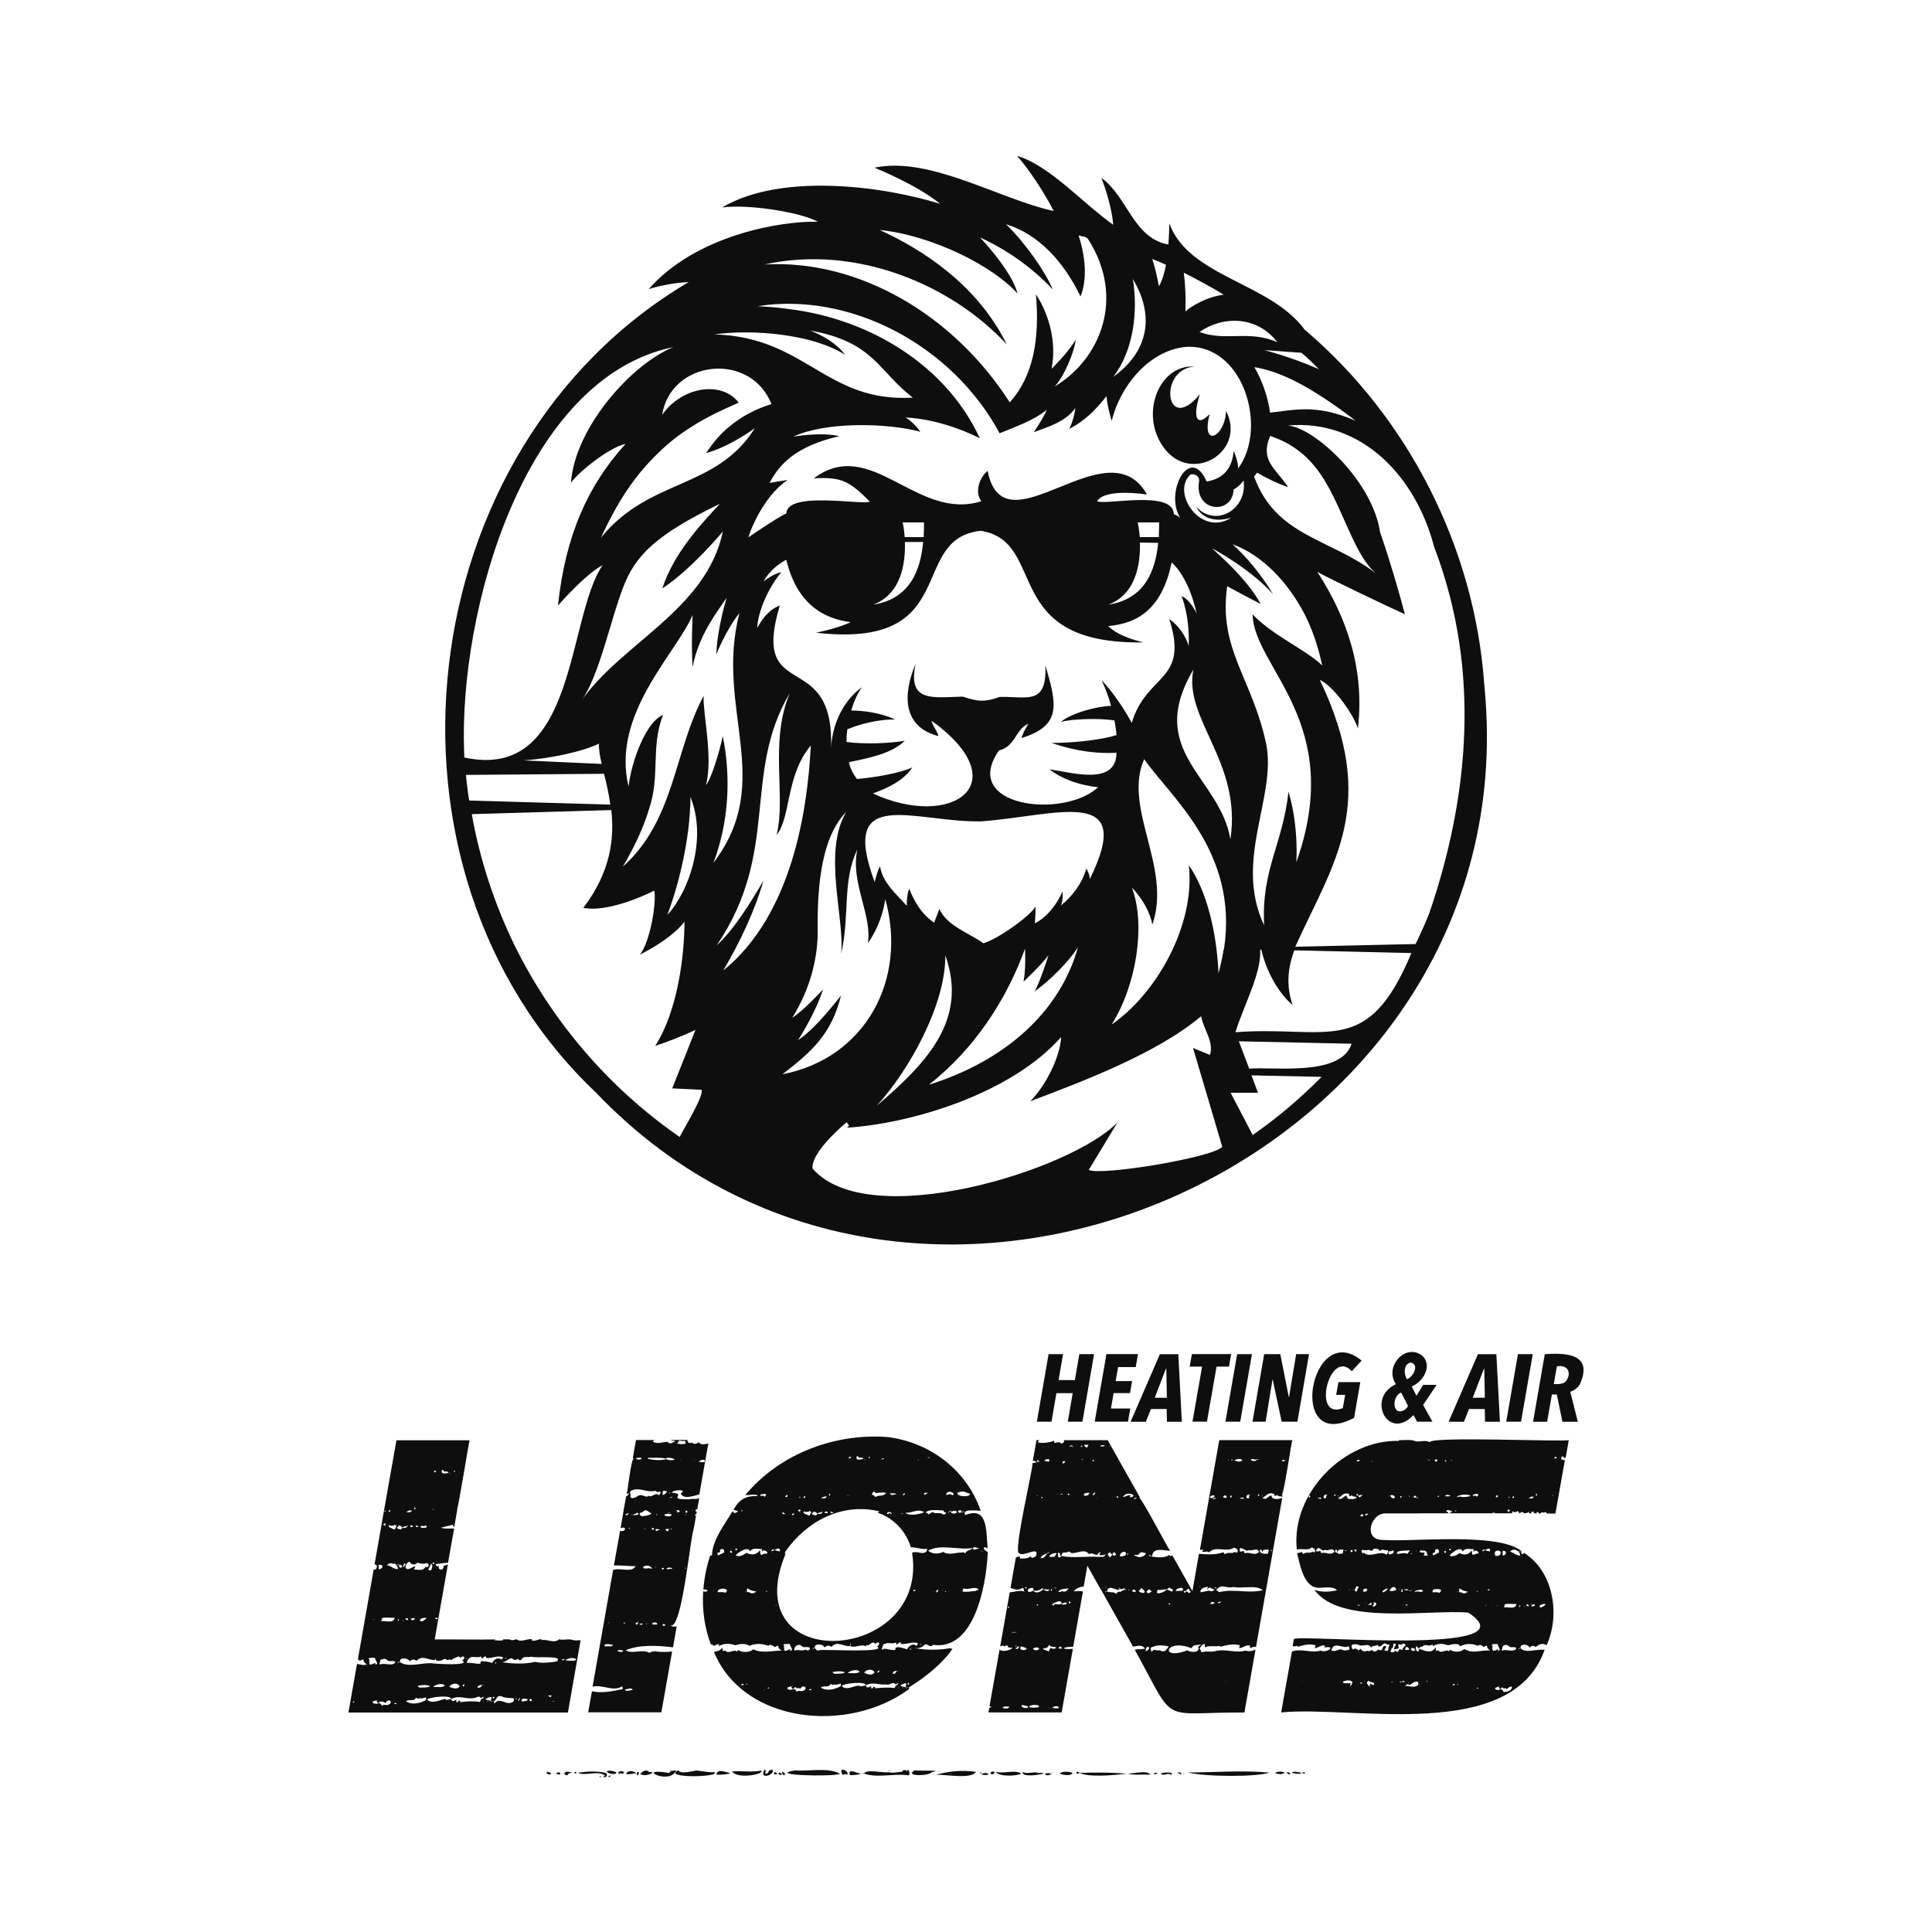 <?xml version="1.0" encoding="UTF-8"?> <svg xmlns="http://www.w3.org/2000/svg" height="350" viewBox="0 0 350 350" width="350"><g fill="#0e0e0e"><path d="m210.83 81.09c4.93 6.79 15.08.79 11.28-6.66-.17 4.84-4.64 6.86-2.96.57-2.22 2.32-3.21.96-1.78-3.58-6.22 7.53-7.65-4.52-1.01-5.01-6.34-.44-10 8.59-5.53 14.68z"></path><path d="m268.99 125.13c-.02-.37-.05-.76-.1-1.13 0-.05 0-.17-.02-.25-1.78-24.53-13.72-48.09-32.54-64.05-6.27-8.56-20.97-9.5-24.5-19.25 0 0 0 1.7-.17 3.85-6.39-1.16-7.38-8.71-12.14-12.07 0 0 1.83 4.49 2.15 8.49-5.4-3.8-11.6-10.81-17.42-12.48 2.07 2.32 4.84 6.46 6.64 9.99-9.87-2.15-22.48-9.99-32.47-7.85 0 0 7.57 3.01 11.92 6.56-9.89-3.11-28.6-5.8-39.53.64 4.86-.64 14.29.89 17.35 2.59-6.83-.17-22.13 2.49-30.64 12.21 0 0 3.21-1.09 7.25-1.28-50.7 29.9-59.59 106.29-16.78 146.86 58.8 61.6 168.67 11.98 161-72.83zm-9.16-25.98c.59 1.53 1.14 3.11 1.64 4.72 7.07 22.48 3.31 44.49-2.56 61.62-.36.9-.75 1.84-1.18 2.79s-.86 1.86-1.29 2.74l-21.79.49c6.98-15.37 15.2-25.86 4.44-48.36 2.96 1.46 6.44 7.01 6.91 8.83 1.23-10.63-1.9-19.96-7.35-28.37 2.47 1.36 12.81 6.29 15.86 7.67-.99-3.78-2.74-9.84-4.47-14.8h-.02c-1.33-9.4-12.07-19.15-16.78-19.39 13.24-1.23 23.21 9.01 26.59 22.06zm-142.24 47.38c2.05-6.02.25-11.13 2.52-17-3.06 1.16-5.75 8.46-6.24 12.95-3.18-13.13 8.66-24.11 11.6-31.06 0 0-.27 5.8 0 9.45 1.06-5.7 4.37-9.92 6.17-12.58 0 0-1.7 5.45-1.88 10.26 0 0 1.78-4.47 4.19-7.48-4.49 17.39 6.59 30.4-4.71 45.25 2.74-7.18 3.26-15.37 1.68-23.04.1.15-1.65 7.11-3.01 8.96 1.28-5.35-.57-12.63-.44-16.16-5.38 9.97-5.18 22.48-14.63 30.92 2.48-4.23 3.91-7.64 4.75-10.47zm.89-63.71c2.32-2.37 4.61-4.17 6.88-5.55 2.64-1.73 5.92-3.21 8.46-4.32-3.01-4.02-10.29-2.96-13.87 2.22 1.6-10.02 16.01-11.55 19.81-1.97-2.66.81-5.3 2.15-7.53 4-1.55 1.23-3.01 2.89-4.32 4.89 4.29-1.21 8.34-4.17 8.83-4.52-7.01 11.18-19.07 8.98-27.88 19.84 3.03-6.52 5.84-10.74 9.62-14.59zm20.03-34.91c16.83-3.7 34.07 3.85 43.87 14.48-5.3-10.78-15.2-17.17-23.02-20.73 9.52.96 20.63 6.59 24.97 11.52-.99-4.1-6.79-10.17-6.79-10.17 4.64 2.12 9.38 5.35 13.2 9.45-1.46-3.4-4.96-8.39-8.49-11.84 5.85 1.78 10.41 6.71 13.5 13.08 1.28-3.18.86-7.33-.35-11.05.59.22 1.48.12 1.75.74h.02c6.74 10.66 2.15 21.69-6.09 26.62 1.68-1.8 3.48-6.04 3.82-8.49-1.53 2.52-4.39 5.28-4.39 5.28 1.43-7.57-2.84-13.47-2.84-13.47.72 8.22-.54 14.9-4.74 19.57-10.15-15.84-27.32-25.95-44.42-24.99zm92.9 14.09c-5.08-2.27-9.33-.1-14.11-1.85 4.21-2.97 10.43-2.97 14.11 1.85zm14.31 36.93c1.09 2.1 2.25 3.9 3.58 4.98-8.22-6.39-18.16-6.64-22.11-17.59.2-.22.37-.44.54-.69 1.8 1.04 3.78 2 5.63 2.62-2.37-3.53-5.13-4.81-3.26-9.28 9.72 3.26 11.45 11.7 15.62 19.96zm-9.4 12.29c1.36 2.66 2.44 5.75 3.21 9.33-3.01-2.89-8.88-5.35-12.61-9.25.22 9.72 16.93 19.59 7.92 44.91 0 0 .49-6.39-1.41-12.78-1.13 9.82-4.93 14.04-4.42 24.2-5.58-11.79 2.32-23.29.37-32.86-2.52-11.92-8.71-17.15-7.06-28.57 0 0 3.95 2.15 6.07 3.21-2.07-3.75-5.63-7.2-8.81-10.07.42.22 7.03 3.78 11.05 8.31-2.15-3.6-4.84-6.79-7.35-9.06 5.59 2.04 10.13 7.08 13.04 12.63zm-91.74 77.2s3.11-4.76 4.52-9.18c0 0-3.58 3.92-5.58 5.13 3.08-4.84 4.54-10.39 4.61-15.15.02-.02.02-.02 0-.05-.07-6.27.1-16.95 5.16-22.06-4.32 7.28-.22 19.34-.91 25.66 1.63-7.03.15-13.13 2.94-18.88-1.33 5.9 2.74 11.94 1.9 16.98 0-.02 2.44-3.11 3.16-7.99 4.05 14.61-3.63 28.84-18.63 31.73 5.6-4.29 8.93-7.5 10.61-14.26-.03-.02-4.45 5.93-7.78 8.07zm-7.42-74.66c.32-4.39 3.23-8.83 4.39-10.09 0 0-1.23.12-3.21 1.65 1.13-2.12 3.03-3.33 4.1-3.92 1.21 4.98 4.05 10.36 11.67 11.3 0 0-2.02 1.06-6.29 1.92 26.65 3.06 16.48-17.02 29.85-18.46 12.36 1.95 3.23 20.68 29.53 20.21 0 0-4.39-.86-6.44-2.96 5.7-.47 9.82-3.45 11.5-11.52 2.32 2.1 3.87 6.09 4.52 9.28-.39-.91-1.53-2.79-2.71-3.13 0 .02.49 1.26.62 2.1h.02c.37 1.53.74 3.9.64 6.91 0 0-.74-2.96-3.53-4.91 3.68 11.4-4.15 9.82-6.79 18.83 0 0-2.37-4.54-5.48-7.75.64 1.31 1.26 2.91 1.73 4.64-2.57.12-7.01 1.23-9.1 2.91 2-.52 6.96-.72 9.72-.25.15.89.3 1.78.37 2.64-2.32.79-7.45 1.43-11.79 1.43 4.64 1.58 8.46 1.95 11.79 1.78-.1 6-7.85 3.6-12.14 3.01 2.62 2.02 6.07 2.96 8.81 3.23-6.37 5.85-25.07 3.5-17.96-6.66 3.03-.74 2.86-3.75 5.35-4.86 0 0-.86 1.26-1.28 2.62 7.28-2.27 6.46-6 4.32-13.18.35 7.35-3.31 5.6-8.27 5.72-2.66.96-3.82.89-6.69-.05-5.5.12-10.02 1.11-8.54-5.95-2.39 5.67-2.32 11.4 4.12 13.1-.05-.74-1.11-1.92-1.23-2.79 15.79 11.45 3.6 19.76-10.63 13.18 2.76-1.01 5.58-2.32 7.16-4.74-2.1 1.06-7.2 1.9-10.04 2.12-.67-.86-1.21-1.92-1.46-3.03 3.6-.79 7.75-1.53 10.12-3.9-2.59.47-7.35.67-10.56.22 0-.76.05-1.53.15-2.29 2.32-.99 5.8-1.83 8.64-1.78-2.71-1.28-5.87-1.6-7.94-1.63.54-1.75 1.23-3.28 1.95-4.19 0 0-4.98 2.99-5.6 10.83.59-18.28-14.68-7.67-9.28-25.66-2.29.89-3.37 2.84-4.11 4.07zm26.77-15.57h3.31c-.49 5.23-2.44 10.31-9.06 11.35 5.13-1.92 5.87-7.57 5.75-11.35zm-.4-3.55h3.87c0 .86-.02 1.75-.07 2.66h-3.43c-.12-1.58-.37-2.66-.37-2.66zm42.59 0h3.87c0 .86-.02 1.75-.07 2.66h-3.43c-.15-1.6-.37-2.66-.37-2.66zm9.57-8.69c.84-.2 1.75.42 1.51 1.41-.79 5.45 6.09 6 6.29 1.28.59-.2 1.48-1.13 1.8-1.58.72 5.18-4.98 8.59-8.59 4.76 1.18 2.29 3.75 2.76 6.34 1.97-5.52 3.56-10.98-4.63-7.35-7.84zm-9.18 12.34 3.31.05c-.52 5.18-2.49 10.19-9.03 11.2 5.06-1.9 5.82-7.47 5.72-11.25zm15.18 73.63c-.22 1.41-.54 2.86-.94 4.39-.35-7.57-2.17-14.95-5.38-19.57 1.21 11.03-6.02 23.39-13.99 28.87 4.56-7.23 6.19-18.18 3.68-24.8 0 0 2.99 2.91 3.7 6.69 3.6-10.34-5.4-21.12-1.48-29.98 4.64 6.76 17.15 16.73 14.46 34.39h-.05zm-62.25-14.98c-.47.64-1.04 2.99-.96 2.91-6.64-17.76 7.16-10.83 19.25-11.05 13.72-1.01 28.13-6.69 19.71 10.44-.07-.99-.64-1.92-.64-1.92-.72 2.66-2.52 5.03-4.59 6.71.47-1.23.25-2.52.25-2.52-.84 2.12-2.86 4.76-4.98 5.75.12-1.28.12-3.03.12-3.03-1.06 1.78-6.61 5.77-9.45 6.66-2.27-1.73-6.66-3.13-7.97-6.24-.37 1.06-.96 2.49-.96 2.49-3.21-2.12-4.49-6.17-4.49-6.17-.47.94-.47 3.11-.47 3.11-1.81-2.03-4.43-4.23-4.82-7.14zm11.81 16.11c4.17 11.7-3.33 19.47-12.41 27.26 5.93-6.51 12.51-18.38 12.41-27.26zm14.44-1.18s.2 3.5-.27 5.97c0 0 3.21-3.01 4.52-4.79 0 0-1.53 4.89-2.52 6.56 2.69-1.92 5.97-5.13 7.85-7.97-3.21 11.52-12.98 20.48-26.99 24.87 8.43-6.61 14.18-15.69 17.41-24.64zm37.21-19.82c-1.9-11.35-15.52-15.86-6.71-30.74-1.81 9.01 8.83 16.75 6.71 30.74zm-75.7 59.64c-.32-3.08 6.19-8.39 6.19-8.39l.44.62c-.15.15-.27.25-.39.37 11.74-.74 29.71-6.17 38.74-16.36l.05.02c-.2 3.5-2.71 8.64-5.58 11.55 9.23-3.5 22.87-8.59 30.94-15.4.47 2.44 2.37 4.64 1.6 7.01l-3.06-1.26c.94 3.21 4.29 14.51 5.3 17.91-1.8 1.95-21.79 5.26-24.2 4.19l5.23-8.64c-8.26 8.65-45.07 20.12-55.26 8.38zm77.23-23.05 20.43.44c-1.95 6-14.04 4.12-18.55 4.52zm-.62-1.65c1.55-4.96 4.71-10.63 4.49-14.95h.2c.91 3.92 3.03 7.77 5.67 10.04-1.23-3.6-.84-6.79.3-9.92l21.22.49c-8 19.15-14.98 13.11-31.88 14.34zm6.27-112.24c-.3-2.52-1.41-5.85-2.84-8.24 4.37.72 9.7 3.08 18.33 9.7-7.33-3.14-11.2-1.88-15.49-1.46zm-15.45-11.89c10.58-.86 15.17 14.63 9.65 22.03.12-.81-.62-3.01-.79-3.16-.27 2.86-1.6 4.96-4.89 5.5-3.03-6.91-7.77 2.07-4.74 6.66-.62-.64-1.21-.72-1.21-.72-.02-4.49-12.39-1.6-13.89-2.37 1.43-2.44 9.03-1.21 9.03-1.21-7.16-12.76-25.91 10.81-28.87-4.29-1.43 1.13-2.44 3.85-1.13 5.5-11.74 3.7-19.94-11.94-30.35-4.15 4.98-.25 6.37.44 10.12 4.19-.96.79-14.95-2-15.1 2.17-1.65.72-6.88 4.34-6.88 4.34.91-3.01 3.63-8.14 7.11-10.39-1.43.17-3.28.54-3.28.54 1.73-3.28 4.56-6.61 12.66-8.49-3.58-.79-8.36.1-8.36.1 5.67-2.69 16.83-2.57 23.02-.89-1.33-1.88-2.69-2.59-2.69-2.59 7.16.35 13.47 3.78 13.47 3.78-6.12-13.3-19.99-21.54-34.2-23.37-2-.3-4.05-.47-6.09-.57 16.88-2.66 35.31 7.11 43.87 23.02 2.66-1.11 6.17-2.27 8.56-4.29-.86 1.95-2.22 3.85-2.39 4.1 2.2-.84 5.82-1.83 7.55-4.39-.25 2.2-1.11 3.8-1.11 3.8 2.91-1.53 4.69-3.36 6.76-5.95.12 1.92.94 4.47.94 4.47 1.51-6.22 6.64-12.61 13.23-13.37zm-67.9-2.99c11.65 2.07 12.34 7.35 18.63 12.16-15.72.94-19.39-11-35.95-11.45 6.86-.99 17.91-.05 23.69 3.7-2.15-2.95-6.37-4.41-6.37-4.41zm54.92 8.42c3.65-4.64 4.56-11.77 3.58-17.74 4.17 6.93 2.57 13.37-3.58 17.74zm-88.8 38.22c2.22-5.9 5.97-9.62 17.57-15.25-2.76 3.01-8.29 8.64-10.44 15.35 5.38-3.55 10.98-10.34 10.98-10.34-3.01 14.26-18.48 20.28-25.71 30.79 3.28-4.49 5.33-14.68 7.6-20.55zm-4.34 28.2c-.05 1.06.17 2.29.49 3.68l-14.16-.64c5.18-.35 11.03-1.71 13.67-3.04zm16.51 11.59c.07-.67.05-1.36.05-1.95 3.08 7.55-.2 17.1-4.17 21.39 2.51-6.68 3.92-14.23 4.12-19.44zm4.81 24.97c11.57-17 4.56-31.04 13.25-45.72-3.75 8.98-.64 18.6-2.39 25.71 2.62-3.21 1.65-10.83 6.19-16.19-.59 12.02-3.5 30.72-15.84 40.74.05-.05.1-.17.15-.27 2.81-4.84 5.5-10.36 7.11-15.99-2.28 3.88-5.29 8.81-8.47 11.72zm103.13 29.76c-1.95 1.63-3.95 3.13-6.02 4.59l-4-7.65h4.96l-1.18-3.16 12.71.27c-2.05 2.05-4.25 4.1-6.47 5.95zm5.38-134.4c-4.59-2-9.3-3.21-9.3-3.21.35.02 6.42.47 6.74.49 1.09.91 2.15 1.95 3.18 2.99-.2-.09-.4-.19-.62-.27zm-16.65-13.25c-3.21.42-5.97 2.17-6.93 3.03.07-2.44-.02-4.79-.3-7.01 2.46 1.25 4.88 2.55 7.23 3.98zm-10.46-5.42c-.25 1.43-.72 2.96-1.28 3.9-.35-1.73-.67-3.38-1.23-4.96.83.32 1.67.69 2.51 1.06zm-127.15 88.18c-.96-25.49 10.86-67.7 37.9-73.26-7.57 3.08-17.84 14.56-18.55 24.6 1.09-1.7 6.76-6.39 9.89-7.06-6.79 7.48-10.88 16.51-12.24 29.29 0 0 4.86-5.63 8.09-7.33-6.54 9.55-4.64 39.33-25.07 34.84.03-.34.01-.69-.02-1.08zm.6 6.66c-.1-.81-.2-1.6-.27-2.42l25.02-.2c.42 1.7.86 3.55 1.13 5.58l-25.56-.74c-.13-.71-.23-1.48-.32-2.22zm8.51 28.4c-3.63-7.5-6.27-15.49-7.72-23.71l25.27-.74c.57 5.08-.05 11.1-5.06 17.72 4.12.79 10.41-1.88 12.85-3.13.44 2.32-.81 9.47-2.62 11.6 0 0 5.58-2.66 8.09-5.97 0 5.9-1.16 16.06-5.3 22.5 2.22-.74 4.76-1.68 7.3-2.91l-4.22 10.61 5.26.25c.79.69-3.65 7.87-3.9 8.56-12.73-8.8-23.09-20.84-29.95-34.78z"></path><path d="m229.95 321.12c-4.96-.45-9.82-.03-14.75-.02 3.37.82 12.61.82 14.75.02zm-4.5.18-.03-.02c.03-.01.03-.01.03.02zm.27-.06c-.03.05-.03.02-.06 0 .02-.02.06-.07.06 0zm4.75-.02s0 .02 0 0c0 .02 0 .02 0 0z"></path><path d="m152.19 321.36c-2.07-1.26-5.86-.41-8.17-.64-5.29.88 6.52 1.2 8.17.64zm-5.06-.25-.03-.02c.03-0 .06-.03.03.02zm1.32.16c-.03 0-.03-.02-.05-.02.08-.05.11-.01.05.02zm2.52-.08c-.03.02-.05-.02-.05-.05.04 0 .08.02.05.05z"></path><path d="m160.96 321.06c.91.19 1.79-.05 2.49-.11 0 .05 0 .05.05.06-.18-.4.8-.53.77 0 .16-1.23 1.04.91-.05.57-2.43-.29-5.51.56-7.74-.3l.02.02c.51-.86 3.25-.1 4.46-.24z"></path><path d="m129.41 321.04c-1.24.06-1.88-.16-3.24-.3-.89.16-2.95.7-3.3-.06-2.97 1.54 7.91 1.26 6.54.36zm-2.32-.03c-.08-.03.02-.08.05-.03-.03.02-.03.05-.05.03z"></path><path d="m176.81 321c-2.67-.4-4.93-.11-7.25.51 1.99-.04 6.34.84 7.25-.51zm-4.77.38h.3c-.12.14-.22.05-.3 0zm1.98.06-.03-.03c0 .02.01.02.03.03z"></path><path d="m195.58 321.17c2.76-.08 5.87-.1 8.52.16-2.44.27-6.94.69-8.52-.16z"></path><path d="m137.9 320.76c-1.72.34-3.48 0-5.3.16 1.02 1.43 5.94.51 5.3-.16zm-5.01.25c-.08-.06.03-.1.05-.03-.02.02-.04.03-.05.03z"></path><path d="m121.25 321.2c.13-.56.78-.37 1.23-.49-1.08 2.84-7.72-.64-1.23.49z"></path><path d="m165.7 320.72c.85.13 5.51-.11 3.06.34-.25.65-5.07.85-3.06-.34z"></path><path d="m180.45 320.98c1.34.4 3.22-.42 4.56.29-.66.52-4.18.64-4.56-.29z"></path><path d="m109.6 321.68c-1.29-1.05-3.51.16-4.92-.53 1.6-.24 3.43-.38 5.14.06.62 1.02-1.28.83-.16.48-.01-.01-.04-.01-.06-.01z"></path><path d="m187.99 321.19c3.56-.18-3.22 1.2-2.68-.19.74.49 2.2-.16 2.68.19z"></path><path d="m117.58 321.03c1.63-.16-.43.88-1.32.45-.86.17.73-1.33 1.32-.45z"></path><path d="m131.91 321.11c1.28.16-1.5.51-2.12.37.1-1.03 1.42-.53 2.12-.37z"></path><path d="m208.4 321.52c-1.42-.14-2.73.13-4.07-.19 1.04-.05 3.62-.7 4.07.19z"></path><path d="m139.96 320.66c-1.09-.18-.46.85-1.36.61.18-.3.11-1.05-.18-.53-.89 1.76 2.07.72 1.54-.08zm-.37.35c-.05 0-.02-.03-.02-.05.05 0 .05.04.02.05z"></path><path d="m191.98 321.33c.3-.53 1.87-.4 2.35-.13-.39.61-1.72.35-2.35.13z"></path><path d="m155.3 321.17c-.56-.24-1.69-.65-1.34.4.57.05 2.97-.18 1.34-.4zm-.7.14s0-.03-.02-.03c.06-.03.09.05.02.03z"></path><path d="m111.6 321.04c.35.46-1.28.46-1.69-.1.43-.34 1.22-.07 1.69.1z"></path><path d="m153.4 321.54c-.16-.51-.85.48-.93-.45-.44-1.12 1.66-.05.93.45z"></path><path d="m115.24 321.27c-.69 0-1.15.24-1.79.1.11-.68 1.43-.65 1.79-.1z"></path><path d="m230.95 321.2c.53-.27 1.23-.38 1.76-.08-.35.45-1.28.26-1.76.08z"></path><path d="m210.28 321.33c.4-.3 2.54-.37 1.9.19-.6-.46-1.39.31-1.9-.19z"></path><path d="m102.82 321.63c-1.21-.19-.24-.89.21-.62 1.61.24-.23-.06-.21.62z"></path><path d="m235.87 321.14c-.57.46-1.2.02-1.84.08.24-.53 1.22-.06 1.84-.08z"></path><path d="m112.31 321.22c-.29.38-.41-.22-.08-.29 1.03-.3 1.04.69.08.29z"></path><path d="m190.51 321.33c-.38.3-1.01.43-1.2.06.29-.3.85-.12 1.2-.06z"></path><path d="m177.69 321.44c.4-.21.93-.38 1.42-.06-.37.32-.99.14-1.42.06z"></path><path d="m179.43 321.11c.21-.21.59-.27.72-.05-.02.43-.67.53-.72.05z"></path><path d="m99.16 320.96c.37.1 1.13.35.34.49-.26.04-.67-.26-.34-.49z"></path><path d="m100.7 321.22c.29-.1.8-.3.81.11-.19.24-.48.14-.81-.11z"></path><path d="m142.19 321.28c.06.73-.65.08-.45-.37.17.15.31.26.45.37z"></path><path d="m115.38 321.59c-.05-.26-.08-.65.3-.56.21.14-.05.52-.3.56z"></path><path d="m140.79 321.41c-.24 0-.64.18-.56-.21.11-.32.5-.06.56.21z"></path><path d="m141.57 321.25c.3.48-.57.32-.53 0 .12-.24.31-.01.53 0z"></path><path d="m213.24 321.19c.32-.26 1.05 0 .67.27-.23-.15-.37-.26-.67-.27z"></path><path d="m233.27 321.01c.24.08.81.41.27.43-.19-.09-.59-.22-.27-.43z"></path><path d="m209.74 321.14c-.26.26-.51.38-.7.21.06-.29.35-.13.7-.21z"></path><path d="m195.6 321.16c-.19.18-.83.27-.53-.21.16.08.4.11.53.21z"></path><path d="m236.47 321.28c-.18-.06-.41.13-.54-.13.37-.15.37-.15.54.13z"></path><path d="m104.22 320.96.29.29c-.34.03-.72 0-.29-.29z"></path><path d="m110.29 321.94c-.35-.13.48-.48.3-.13-.11.03-.22.08-.3.13z"></path><path d="m108.96 321.89c-.18.02-.24.08-.34-.02.01-.19.17-.11.34.02z"></path><path d="m160.98 320.95c.02-.1.02-.19.03-.32.1.14.1.24-.03.32z"></path><path d="m170.05 320.92c0-.06.05-.1.08-.14.09.09.03.14-.08.14z"></path><path d="m190.46 321.16c.14-.06.14-.06.43-.05-.22.01-.35.14-.43.05z"></path><path d="m194.67 321.16c-.03.06-.08.13-.11.03.02-.03.1-.11.11-.03z"></path><path d="m177.75 321.2c-.14.16-.38.03-.19-.11.1-.01.18.03.19.11z"></path><path d="m214.42 321.24c.05.08.16.11.06.21-.08-.09-.14-.1-.06-.21z"></path><path d="m156.49 321.16c-.03.11-.32.22-.29.05.1-.02.21-.02.29-.05z"></path><path d="m168.99 321.41c-.21-.08-.11-.24.05-.1-.02 0-.03.07-.05.1z"></path><path d="m139.7 320.68c.08-.08.16-.18.26-.02-.08.02-.18 0-.26.02z"></path><path d="m140.71 320.92c-.03-.03-.05-.06-.03-.05-.02-.03 0 .01.03.05z"></path><path d="m165.7 320.71c-.02-.02-.1-.08-.03-.03.02.01.02.03.03.03z"></path><path d="m178.27 321c-.03.03-.05.02-.06 0 .01-.04.04-.02.06 0z"></path><path d="m142.83 320.79c-.03-.02-.05-.03-.08-.05.03 0 .05.03.08.05z"></path><path d="m165.08 320.96c.02-.08.03-.1.08-.03-.03.02-.06.02-.08.03z"></path><path d="m124.92 320.93c0-.02.02-.03.02-.05-.02.02-.02.04-.02.05z"></path><path d="m153.41 320.85c.03-.02.03-.02.03.02z"></path><path d="m154.75 320.93c0-.02 0-.03.02-.05 0 .02-.02.04-.02.05z"></path><path d="m165.07 320.96c-.02.02-.03.03-.05.06-.02-.04.05-.02.05-.06z"></path><path d="m170.05 320.9-.02.05c0-.02.02-.03.02-.05z"></path><path d="m111.61 321.06.02-.03c-.02.01-.05.01-.02.03z"></path><path d="m123.18 321.04c-.02 0-.03-.02-.05-.02.02.01.02.02.05.02z"></path><path d="m140.69 320.93c.02.02.03.03.06.05-.02.02-.02-.08-.06-.05z"></path><path d="m177.88 321.22c-.05 0-.1-.02-.14.02.06-.02.11 0 .14-.02z"></path><path d="m230.49 321.24c.02-.03.03-.06.03-.08.08.08-.01.04-.03.08z"></path><path d="m169.55 321.17c-.02-.02-.03-.05-.05-.06.05.01.03.03.05.06z"></path><path d="m138.22 321.28c-.02.06-.03.13-.08.05.03-.02.05-.02.08-.05z"></path><path d="m136.97 321.43.1.05c-.11.04-.06-.05-.1-.05z"></path><path d="m224.76 321.41c0 .02-.02.03-.02.05 0-0 .02-.02.02-.05z"></path><path d="m153.38 321.54-.02.03c.01 0 .07-.05.02-.03z"></path><path d="m283.08 263.82c.22.05.16.42.56.24l.56-3.18c-.7.38-24.79-.73-25.22.38-.8-.48-1.79.06-2.6-.19-.86-.35-2.01-.13-3.02-.18.03.05.06.1.1.14-9.88-.29-19.63 9.45-18.53 19.71.96-.34 1.9.29 2.71-.41.29.19.75.21.56.81.02 0 .03 0 .03.02.03 0 .1 0 .13.02.48-1.72.93.16 1.71-.43.53.37 1.4-.59 1.69.37-.8.78-1.42-.05-2.41.24-.03-.1-.1-.27-.16-.43-.22.03-.48.27-.64.03-.08.08-.24.32-.34.18-.02 0-.03 0-.03 0s0 0 0-.02c-.19.16-.32.1-.41-.05-.51.46-1.09-.06-1.69.45-.08-.13-.14-.22-.22-.35-.29.06-.59.14-.88.21.56 2.27 1.2 5.97 3.69 6.26 1.07.05 2.87-.38 3.54.46.02 0 .02 0 .03-.02 0 .03 0 .06.03.1-.03-.02-.03-.05-.02-.06-.02-.02-.02-.02-.03-.03-1.32.29-2.81.41-4.1-.08 4.58 6.5 21.12 3.51 27.87 4.13 12.13 7.95-30.64 3.89-31.59 4.79l-.22 1.26c.32.14.62 0 .91-.06-.02.03-.03.03-.03.06 0-.02 0-.02-.02-.02v.16c1.2-.3 2.12-.62 3.3-.27-.06.18-.11.34-.18.51.64.02 1.37-.8 1.9-.38-.06.1-.1.18-.16.26 2.43-.35.29 1.13-.65.56-1.72.54-3.5-.45-5.2.18l-1.95 11.03c12.98-1.28 41.77 5.52 47.72-11.33-1.4-.24-3.43.73-4.39-.32-.43.38-.41-.11.06 0-.27-.85 1.5-.77 1.55-.08.43-.4.83-.42 1.18-.1.51-.53 1.36-.81 1.96-.32 2.54-5.65 1.13-13.01-3.46-16.31-.18-.19-.42-.32-.62-.46-.26.53-.56.14-.54-.27-.03 0-.05 0-.05-.03h-.29c0 .02-.02.02-.03.02 0 .05-.06.13-.02.18l-.03.02c.27.06.13.35.27.54-.43.22-.99-.53-.99-.02.03.02.06.03.1.03-.13.13-.11-.06-.1-.13-.03-.03-.02-.08.02-.08 0-.02 0-.03.02-.03-.24-.27-.59-.22-.85-.49.48-.49 1.05-.3 1.4 0 .02-.02.13.02.18 0v-.04c.19-.14.16-.14.35 0v.03c.06 0 .13.02.19.02-4.33-3.58-20.17-1.63-25.46-2.09-3.35-.13-1.93-4.98.85-4.79h5.76c.06-.08.38.05.49 0l-.03-.03.05-.02-.02.03h5.01c.05-.32-.42-.18-.35-.53.42-.1.42-.1 1.02.18-.05.22-.42.24-.59.35h8c-.02-.06-.02-.14-.03-.24.19.37 1.6.22 1.9.22v.02h1.63c-.13-.14.03-.34.16-.38.05.06.08.24.16.22.19-.27.48.16.61-.29.14.13.22.21.34.29-.03.06-.06.11-.1.16.3.11.46-.41.73-.21.3.4.88.1 1.23-.1-.02.02-.03.03-.03.05-.02 0-.03 0-.03 0-.02.1-.03.19-.1.26h.89c-1.12.03.27-.72.03 0h.62c-.05-.03-.1-.11-.14-.27h-.03c-.02-.05-.05-.06-.08-.06h.05c.11.18.43.05.54.32-.06.03-.11.03-.16.05h.48c.11-.54.54.11.81-.3.1.1.21.18.34.29-.03 0-.03.02-.05.02h1.55l1.72-9.72c-.55.14-1.01-.32-.42-.66zm-45.9 7.47c-.14-.08-.13-.32.08-.38.17.1.11.38-.08.38zm2.2.16c-.21.22-.48-.08-.85-.13.35.07.88-.15.85.13zm1.08-.52-.26-.02c.27.49-.38.8-.43.27.01-.33.54-.62.69-.25l.03-.02c0 .02.02.03.03.03-.02 0-.04-.01-.06-.01zm-4.61 33.64c-.02-.02-.03-.03-.03-.06.1-.07.13.09.03.06zm43.14-13.77c.34-.1.67-.35 1.02-.16-.25.37-1.4.97-1.02.16zm-1.59-.18c.03.02.05.1.1.1v.02c.14-.03.29-.08.46-.13.03.08.06.16.1.29-.21.05-.37.1-.59.16.02-.11.03-.22.03-.32-.02 0-.05 0-.05-.03-.06.02-.13 0-.16-.03.04-.03.09-.06.11-.06zm-.82.05c.27-.03.32.02.38.34-.29-.05-.32-.05-.48-.22.02-.04.09-.12.1-.12zm-.44.38c0 .02.01.02 0 0 .02.03.02.03.02.03.03.02.06.03.1.03-.16.13-.08 0-.11-.05 0-.03-.06-.05-.1-.05.12-.08.1-.02.09.04zm-.53-9.14c.1.05-.06.13-.06.03.03-.02.06-.03.06-.03zm-.4 9.08c.02-.06.06-.11.14-.22.11.21.08.27-.11.37-.01-.04-.06-.1-.03-.15zm-19.58 7.71c.16-.34.77-.1.72.27-.2.27-.87.03-.72-.27zm-.37-.58s.05.1.05.13c-.05-.03-.03-.1-.03-.13zm-.33.26c.21.08.32.22.35.49-.24.02-.46.03-.72.05 0-.25.06-.62.37-.54zm.36 6.38c-.06.03-.11.08-.11.16-.03-.02-.03-.03-.06-.05.06-.03.09-.09.17-.11zm-3.3-6.01c-.02.03-.03.06-.05.1-.06-.06-.02-.09.05-.1zm-10.09 6.17.03-.05.02.05zm1.09-6.13c-.59-.06-1.07.56-1.79.19.37-1.82 2.39-.1 3.08-.78.16.18.16.41.16.64-.4.18-1.15.23-1.45-.05zm2.04 6.01c-.16.19-.19.59-.45.65.03-.18.06-.35.1-.53-3.16.23-.1-1.13.35-.12zm.38-.05.02-.05.05.03zm.94.08c.24-.05.24-.05.51.16-.19.01-.41.04-.51-.16zm.83-.24c-.03-.03-.05-.03-.08-.06.06-.03.14 0 .21.02-.05.02-.08.02-.13.04zm1.74.56c-.21.29-.41-.03-.67-.16-.06.19-.1.35-.16.49h.02c0 .08.11.13.06.21-.13-.03-.02-.13-.1-.18.02-.02.02-.03.02-.03-.27-.06-.29-.37-.48-.54.18-.59.3-.46.7-.22.23.01.79.09.61.43zm2.59-6.48c.14.49-.65.57-.69.14.81-.78-.34-.94-.45.06.02.03.05.06.1.08-.11.1-.1-.08-.1-.1-.22.03-.48.27-.65-.06-.41.38-.81.62-1.15.11-.27.11-.54.35-.77.13-.59.21-.97.19-1.36-.37-.38.85-.65-.48-1.32.19-.78-1.02.24-1.13 1.02-.86.75.41 1.77-.45 2.22.48.34-.42.72-.19 1.2-.48.38.83.86-.29 1.39-.29.4.27.4.27.77.19.01.31-.26.49-.21.78zm.93 6.33c-.06-.05-.02-.14-.08-.19 0-.02-.02-.02-.02-.03-.11 0-.22-.02-.35-.03.25-.21.41.06.45.25zm.94-5.84c-.22.13-.41.14-.54-.14-.34.26-.67.49-.97.14.22-.24.24-.27.14-.43.37-.21.46-.57.38-.93.94-.24.11.61.11 1.01.37-.06.54-.08.89-.18-.03-.27-.06-.49-.1-.78.32.11.51.11.81 0l-.02-.02c.27-.27.32.02.59.19-.34.32-.53.54-.69.96-.11-.1-.21-.16-.3-.24-.18.12-.41.15-.3.42zm.59 5.48c-.14.18-.29.22-.45.03.18 0 .32-.02.45-.03.03-.02.03 0 .03 0-.02 0-.02 0-.03 0zm.05 0c.22-.22.22-.22.43 0-.16.09-.32.17-.43 0zm.44 0c.02-.02.02-.02.03-.02-.02.05.05.06.1.08-.13.1-.1.02-.1-.05-.01 0-.03 0-.03-.01zm2.6.49c-.03.03-.13 0-.13.05-.57.7-1.6.22-2.39.24.29-.35.57-.35.85-.16.48-.37 1.68-1.18 1.53-.1.1-.06.11-.18.24-.1-.03.02-.06.05-.1.07zm1.46-.43c-.1-.05-.16-.1-.05-.21.03.03.1.03.13.05-.04.06-.05.11-.08.16zm4.86.62c-.48.11 0-.53.19-.11-.06.02-.12.06-.19.11zm.66-.08c-.02 0-.05-.03-.08-.06.11-.05.14-.21.26-.11-.07.06-.12.12-.18.17zm2.92.9c-.02-.02-.03-.05-.03-.08.03-.02.08 0 .1.05-.04.01-.05.04-.07.03zm.61-.21c-.14-.13.26-.37.21-.06-.09.04-.15.06-.21.06zm1.08-3.1-.02-.03c.1-.05.1.05.02.03zm6.07-12.26c-.18 1.09-1.56.48-2.33.62.16-.1.37-.61.06-.38 0-.06.08-.11.11-.08.05-.32 1.95-.09 2.16-.16zm-1.1-9.57c-.03.03-.05.06-.08.1-.04-.12.01-.1.08-.1zm-.56-.48c.02.02.03.03.05.03-.05.02-.11.08-.13.02.03-.02.06-.04.08-.05zm-.85.46c0 .02 0 .02 0 0 .81-.18.81.78 0 .81v-.81c-.03.08-.05-.02-.08-.02.03.01.05.01.08.02zm-.06 17.65c-.06-.61.8-.85 1.15-.43.02-.02.03-.03.03-.05.22.56 1.07-.03 1.37.46-.45.85-1.79.05-2.6.43-.13-.13 0-.26.05-.41zm.19 7.19c.19.16.53-.13.61.21 1.42-1.39 1.29.59-.59.48-.08-.27-.22-.49-.54-.48 0 .02 0 .02-.02.03-.26.11-.94.21-.97-.27.27-.1.49-.18.72-.27v-.02c.06 0 .08-.06.13-.1.02.03.03.06.03.1.02-.02.06.03.06.03-.03-.02-.06-.02-.06-.05-.02 0-.14-.02-.14.02 0 0 0 0-.02 0-.02.22.05.41.22.53.25-.31.28-.48.57-.21zm-1.74-24.26c.02-.02.02-.02.03-.02.14-.13.21-.35.3-.53-.03 0-.05-.03-.05-.05 0 .02.05.03.03.05 1.36-.53 1.2 1.2-.08.81.03-.14.05-.24.06-.35-.1.02-.16.03-.22.03 0 .05-.08.06-.08.11-.01-.02.01-.05.01-.05zm1.05 16.53-.02.03-.03-.03zm-.16-7.31-.02.05-.03-.03zm-.28-2.07.05.02-.03.03zm.01 2.15c-.03.03-.05.1-.08.13-.02-.06-.03-.14.03-.18.04.02.05.04.05.05zm-.97-.08c.03 0 .03.02.06.02-.03.08-.05.05-.1.02.04-.01.04-.04.04-.04zm1.08 7.06c-.03.43.73 1.1.08 1.23.02.02-.03.05-.05.05.02 0 .03-.05.05-.03-.03-.1-.03-.19-.06-.32-.61.38-1.02.48-1.02-.29.19-.24-.03-.35-.1-.54.38-.15.72-.1 1.1-.1zm-1.19-16.09c.02.02.03.03.05.03-.05.02-.08.02-.13-.02.03 0 .06-.01.08-.01zm-1.11-.94s.02 0 .03-.02c.32-.16 1.01-.56.86.26-.37-.04-.69-.13-.89-.24 0 .01 0 .01 0 0-.19.1-.35.29-.54.16.31-.34.32-.34.54-.16zm.85 7.16c.02.19-.37.18-.4.03.1-.11.3-.14.4-.03zm-.65 2.86c-.06.02-.16.1-.16-.02.01-.08.14-.03.16.02zm-.5-9.54c.02.06-.02.1-.05.14 0-.05.02-.1.02-.14zm0 17.07c.22-.1.45-.18.65-.26.03.59.22.59.56.89-2.33-.02-2.97.64-4.69-.26-.54.61-1.87.64-2.54.14-.06.1-.13.19-.21.29-.32-.38-.91.08-1.39.05-.45.18-.48-.53-.97-.08-.02-.26-.03-.45-.05-.7-.85 1.29-1.9.59-2.97.29v.03c-.02-.02-.02-.02-.02-.02-.1 1.01-.91.13-.49-.53.16.19.3.38.49.51-.06-.54.99-.3.85-.75.03 0 .06.02.05.05.03.02.05.03.02.05.86-.14.42.27 1.55-.13-.02.08-.03.16-.03.29 1.01-.53 1.77-.51 2.78-.16.53-.1 1.23-.35 1.9-.16.16.08.18.43.43.27 1.05-.49 2.06-.43 3.06-.02.26-.25.83-.15 1.02.21zm-21.27-33.93v.06c-.02 0-.03.02-.03.02.01-.03.03-.05.03-.08zm.39 9.8c.03-.03.03-.05.06-.06-.02.03-.03.05-.03.06-.32.27-.3.38-.62.26.16-.31.39-.29.59-.26zm-1.74-9.74c.06-.02.14 0 .27.02-.22.26-.49.4-.61.03.15-.01.25-.05.34-.05zm-.09 6.28c.03.03.03.08.03.13h.03v.02c.27-.05.51-.1.78-.14 0-.02.05-.05.06-.06-.24.24-.73.89-.85.21 0 0-.02.02-.03.02-.05-.08-.24-.05-.37-.06.24-.35.24-.35.35-.12zm.8.54-.02.03-.05-.02zm-3.16-6.61c.02.02.03.03.05.03-.05.03-.08.03-.13-.02.03.01.04-.01.08-.01zm-1.34 6.42c.08-.03.11-.11.11-.21-.02-.02-.03-.08-.06-.1.03.02.06 0 .05.05.02 0 .02.02.03.02 0 .02-.02.03-.02.03.03.03.06.05.1.08-.03.05-.13.05-.11.1-.05.02-.05.03-.08.08-.04-.04-.04-.05-.02-.05zm-.55-.08c-.19-.18.02-.26.14-.37.02.05.03.1.06.19-.07.07-.13.13-.2.18zm.88 17.06c0-.03.02-.08.02-.11.03.03.03.05.03.06-.02 0-.03.02-.05.05zm.59-6.66c-.32-.03-.78.22-.91-.11l-.02.02v-.02c-.48-.13-.48-.14-.34-.62.29-.03.18.37.37.46-.03-.56.65-.46 1.04-.43-.04.21-.09.45-.14.7zm.53 6.61-.03-.02.03-.03zm-.08-7.07c-.03 0-.03-.06-.06-.1.14-.03.22-.11.29.06-.1.01-.17.04-.23.04zm.84 7.06h-.14c.02-.05.03-.1.03-.13.05.05.11.05.11.13zm.15-6.96c-.05-.16.06-.26.24-.34.05.11.1.22.13.35-.18.12-.31.12-.37-.01zm.22-9.52c-.75.06-.85-.13-.96-.62-.72.16-.7.86-1.53.51.02-.03.03-.03.03-.05.62-.4 1.13-1.23 2.04-.67 0-.02 0-.02 0-.02.02-.02.03-.03.05-.03 0-.02.02-.03.03-.03-.02.05-.06.05-.06.08-.02 0-.02 0-.03 0-.03.1-.06.19-.1.29.22.08.34-.02.53-.14.22.45.8.03.86.48-.28.11-.54.27-.86.2zm.29 16.44c-.06-.05 0-.13.03-.19.06.08.05.13-.03.19zm.43-6.83c-.11-.16-.21-.29-.32-.46.5-0 .51.02.32.46zm-.06 7.12c-.32-.22.1-.61.18-.94.16.05.29.1.45.14-.1.11-.18.19-.22.29-.05.19-.13.66-.41.51zm.84 2.46c-.26.21-.3.21-.49-.02 0-.05-.05-.03-.05-.08.02.02.03.02.03.02v.03c.02 0 .03.03.03.05.19-.03.37.08.49-.05zm.13-16.31c.19-.18.34-.16.48.08-.18.25-.75.32-.48-.08zm.46 16.04.02-.03.03.03zm.35-.02c-.03-.05-.05-.13.02-.14.05.05.02.11-.02.14zm.31.03-.05-.03.06-.03zm-.13-2.23c-.24.1-.48.22-.61-.08.13-.62 1.17-.4.61.08zm.62 2.49c-.11 0-.26-.08-.35.02.02-.02.03-.03.03-.06.22-.05.43-.3.64-.4.02.41 0 .46-.32.44zm.78.26c-.24.16-.3-.13-.11-.29l-.03.03c-.02-.03-.03-.06-.06-.06.02 0 .03 0 .03.02.02 0 .02.02.02.03.02 0 .03.02.03.02.16-.19.16-.21 0-.46.67-.14.67.58.12.71zm4.6-3.12c-.03-.03-.03-.06-.05-.11-.02 0-.02 0-.03 0 0-.05-.03-.06-.06-.06.05 0 .06.05.1.1.08 0 .16 0 .18.1-.04-.04-.11-.01-.14-.03zm.34.34c.02-.13.05-.24.1-.37.03 0 .05 0 .08-.02.03.19.03.37.06.54-.21.1-.26.01-.24-.15zm.36 2.5c-.05-.02-.06.08-.08.11-.1-.11 0-.1.05-.11 0-.02.02-.02.02-.03h.03c0 .02-.02.02-.02.03zm.58.16c-.08-.05-.1-.19-.19-.24.13-.13.1-.02.1.06.11-.1.22-.03.29.06-.09.06-.17.14-.2.12zm-.02-2.79c-.97-.03.26-.42.4-.03-.19-0-.3.01-.4.03zm.85.03c-.13.1-.16.22-.35 0 .02-.02.37.03.34-.03h.03c-.01.02-.01.02-.02.03zm.13-.03c-.03.02-.06 0-.1 0 .05-.1.1-.13.19-.08-.03.03-.05.08-.09.08zm2.44.32-.02-.05h.05zm5.82 0c-.1-.05.11-.13.13-.03-.03.03-.1.03-.13.03zm.86.13c-.13-.1-.34-.08-.51-.11-.03-.22-.14-.41.08-.65-.02-.03-.03-.05-.05-.08.06-.02.06.03.06.06.45.38.8.43 1.47.59-.39.25-.71.44-1.05.19zm2.72-.13c-.03-.06-.05-.13-.08-.19.05-.06.14.02.21.06-.07.05-.1.08-.13.13zm-4.28-7.25c.43-.4 1.44-.89 1.64-.1.57-.72 1.21-.41 2.04-.4-.03.16-.05.3-.1.49.37-.42.8-.29.99.24-.94.06-1.23.83-1.26-.54-.61.81-1.24.97-2.25.49-.79.8-2.69.8-1.06-.18zm-.7-.62c.11.06.24.05.27.18-.21.2-.51.14-.27-.18zm-.74-.02c.03 0 .05.02.06.03-.03.05-.06.02-.1.02.03-.01.04-.05.04-.05zm-.25.53c.03-.05.1-.06.18-.11.47.29-.2.61-.18.11zm-1.65-.13v-.16c.57-.32.72-.03.7.48-.34.16-.67.35-1.02.54-.43-.7.5-.31.32-.86zm-.06 6.98c.48-.08 1.74-.08.8.67-.35-.26-.83-.06-1.24-.14.11-.44.17-.5.44-.53zm-1.04.25c.05.02.02.06-.02.1-.04-.05-.02-.08.02-.1zm-1.03-7.66c.02 0 .02.03.03.05-.03.05-.08.03-.08-.02 0-0 .01-.03.05-.03zm-.12.45c.72-.18.72.26.91.89-.26-.02-.48-.03-.73-.03.06-.19.11-.35.18-.56-.38.06-.61.03-.96-.13.22-.22.41-.43.6-.17zm-1.14.1c0 .02.02.03.02.05-.05 0-.1.05-.1-.03.01-.01.04-.02.08-.02zm.35 7.02c.29-.1.62-.16.88.16-.53.43-.89-.19-1.58.24.22-.48.49-.32.7-.4zm-1.25-6.67c.05.03.1.08.14.13.02-.02.02-.02.03-.02v.03c-.06-.06-.19.1-.27-.05.04-.03.1-.09.1-.09zm-2.49-.29c.8-.29 1.44-.13 2.22-.27-.19.29-.35.49-.48.69-.46-.55-2.44.49-1.74-.42zm-.38-.22.05.02-.05.05zm-.02 6.78c.02.11.1.19.18.35-2.36.91-.58-1.1-.18-.35zm-1.16-6.7c.27.22.51-.1.78-.08.41.62-1.31 1.16-.78.08zm-.85 7.42c-.18.13-.32.08-.35-.16.32-.14.61-.51 1.02-.41-.24.22-.43.41-.67.57zm-1.91-7.82c.45-.03.86-.03 1.13.43.43-.59.93.05 1.39-.19.16.11-.02.86-.3.8-1.05-.83-2.94.73-4.02-.32-.06.03-.14.08-.24.14-.59-1.12.34-.37 1.01-.65.52.01.55.49 1.03-.21zm-.32-15.77c-.03 0-.03-.05-.06-.08.06-.08.11-.02.18 0-.04.03-.08.08-.12.08zm.43.06c-.03-.05-.03-.08 0-.13.02.02.02.03.03.06-.03.02-.03.06-.03.07zm1.05 6.51-.02-.05.05.02zm1.5-.25c-.08-.06.03-.19.08-.11-.03.04-.06.08-.08.11zm.69.27c-.16-.08-.26-.26-.41-.45.76-.43 1.3.69.41.45zm1.5-.02c-.18-.24.1-.51.22-.21-.06.09-.13.13-.22.21zm.65-.16c-.08-.06.05-.13.06-.03-.03 0-.04.03-.06.03zm.48.15h-.03l.03-.05zm.51-.13c-.05-.06-.05-.13-.11-.14 0-.05-.06-.05-.1-.08.13-.1.11-.02.1.06h.02c0 .02.02.02.02.03.05.02.1.03.16.03-.02.04-.06.05-.09.1zm.45 0c-.03-.06-.05-.08.03-.11 0 .03.02.03.03.06-.03 0-.05.02-.06.05zm.05-.37.03-.05.03.03zm.67.42c-.69.29-.48-.56.06-.24-.02.03-.03.03-.03.06-.02 0-.02-.02-.02-.02-.01.05-.03.12-.01.2-.02-.03 0-.03 0-.03-.02.01 0 .01 0 .03.13 0 .26 0 .45.02-.26.15-.37.12-.45-.02zm2.18-6.8c-.1 0-.14-.18-.22-.22.11.04.14.14.22.22.08.02.22.02.35.03-.22.13-.23.13-.35-.03zm1.62.19c-.21.18-.32.16-.45-.11.16-.26.67-.24.45.11zm.27 6.51c-.26.11-.14-.14-.05-.26-.02-.02-.02-.03-.02-.05.02.02.02.03.03.03 0 .02 0 .03-.02.03.14.04.15.12.06.25zm.56-6.43.02-.03.05.02zm.52-.1c-.02.02-.03.02-.05.03 0-.01.02-.03.05-.03-.01-.01 0-.01 0 0 .16-.21.35-.11.3.1-.09.1-.2-.08-.3-.1zm.07 6.37c.42-.38.67-.18 1.05-.03-.42.13-.73.14-1.05.03zm1.27-6.41c-.26.1-.19-.18.02-.05zm1.84-.08c.03 0 .03.03.06.03-.05.03-.1.03-.13 0 .02-.02.05-.03.07-.03zm-1.13 9.29c-.11-.08-.14-.14-.02-.26.08.1.13.19.02.26zm.97-2.67c-.32-.06-.43 0-.83.1.4-.61 2.33-.62 2.52-.21-.56.08-1.13.27-1.69.11zm2.9 2.94c-.02 0-.03.02-.03.02 0-.03-.02-.06.03-.08zm.2-3.26c-.08.13-.18.22-.29.35-.13-.51-.62.03-.72-.26.06-.28 1.07-.46 1.01-.09zm.83.1-.03-.02.03-.05zm1.42.06c-.03-.05-.05-.1.02-.13-.01.07.02.07-.02.13zm1.26.19c-.06.05-.29.11-.34 0 .05-.38.54-.45.34 0zm2.04-.06c.05.06.1.1.14.16-.09.19-.28.03-.14-.16zm.05 2.89c.02 0 .02.02.03.02 0 .02-.02.03-.02.03s-.01-.02-.01-.05c0 .01 0 .01 0 0-.1.03-.14-.03-.11-.13-.02 0-.02-.03 0-.03-.48-.08-.08-.57.24-.27-.02.02-.26.29-.22.3.06-.02.09.05.09.13zm.29-2.99.02-.03.03.03zm.55.27c-.1.14-.18.14-.29.03.06-.1.13-.21.19-.3.12.07.18.15.1.27zm2.67.13c.35-.24.62-.37.94-.26-.27.45-.56.29-.94.26zm1.44-.43c-.16-.05-.11-.22-.11-.37.22-.1.16.16.18.3-.01.01-.04.04-.07.07zm2.29 3c-.06-.03-.02-.08.03-.1.04.05.05.1-.03.1zm.71-2.95c-.06-.05 0-.13.03-.19.09.08.01.09-.03.19zm.46 0v-.06h.03zm.17-6.9c0-.01 0-.01 0 0-.11.03-.22.08-.35.11-.14-.31.32-.51.35-.11 0-.05.06-.02.06.02-.01 0-.02-.02-.06-.02zm.55-.17c-.05.03-.08.05-.1.08.02-.07.1-.05.1-.08l.05-.03z"></path><path d="m178.22 280.39c.26-.18.46 0 .7.1-.3-3.14.08-7.69-4.04-6.02-.81-1.2 2.17-.8 2.79-.77-2.46-7.17-8.92-12.32-16.79-13.36-9.16-.72-19.31 2.67-25.86 10.49.59.13 2.07-.35 2.25.21-2.14-.11-3.37.59-4.42 2.52.22-.03.35.03.85.22-.1.22-.51.24-.73.38.02.03-.05.08-.06.1.03-.03.02-.1.06-.1.06-.22-.14-.27-.29-.35-1.45 2.44-3.64 5.19-3.7 8-.11-.02-.22-.02-.32-.03-.65 2-1.09 4.1-1.24 6.19.27-.06.56-.06.78.21-.32.26-.48.16-.81.1-.22 3.48.29 6.74 1.4 9.66.08-.02.16-.03.22-.06.41.67.73-.21 1.24.02-.02.08-.03.16-.03.29 1.1-.53 1.92-.48 3.02-.14.86-.29 1.77-.34 2.57.1 1.17-.49 2.22-.41 3.35 0 .27-.32.88-.11 1.12.22.26-.1.48-.16.7-.24.05.65.26.56.62.89-1.77 0-3.53.57-5.14-.24-.59.62-2.01.62-2.73.14-.08.1-.16.18-.22.29-.32-.41-1.01.08-1.5.05-.51.16-.53-.54-1.07-.1-.03-.26-.03-.43-.06-.69-.37.59-.91.62-1.53.81 5.39 13.02 24.34 14.84 35.35 6.7-.02-.1-.03-.18-.05-.26 0 0-.02 0-.03 0-.1-.11-.29.02-.34.14-.06-.03-.13-.13-.21-.13-.24-.27-.65-.08-.96-.41.4-.19.69-.4 1.09-.35-.03.27-.1.49-.13.73.1.05.22 0 .34 0 .06-.05.14-.05.22-.02v.03c2.54-1.58 5.81-3.97 7.92-6.99-.16-.03-.3-.08-.43-.14-1.84.37-4.34.37-6.26.02 0-.02 0-.03.02-.03-.02-.03-.03-.05-.05-.08.37.27 1.24-.06 1.58-.45.65-.54.94.67 1.63-.06 7.33 1.09 9.62-10.37 9.91-16.82-.27-.15-.8-.42-.73-.77zm-2.11-9.91c.03.06.02.1-.02.14-.03-.04-.04-.12.02-.14zm-47.5 17.92-.02-.06.05.02zm.72-.17c-.05-.03-.03-.08.02-.08.06.01.01.08-.02.08zm1.1-7.31v-.16c.57-.3.78-.1.78.48-.35.16-.72.35-1.12.54-.05-.16-.1-.29-.16-.41.24-.23.69-.01.5-.45zm.94 7.64c-.38-.26-.91-.06-1.37-.14 0-.97 2.59-.7 1.37.14zm1.14-8.04c.02 0 .03.02.06.03-.05.05-.05.02-.1.02 0-.02.02-.05.04-.05zm.09.75c-.26.18-.59-.26-.16-.35.08.09.26.21.16.35zm5.24-10.54c.53-.13 1.4-.21.65.45-.1-.54-1.15.15-.65-.45zm.79 3.26v.08c-.02 0-.03.02-.03.02 0-.04-.01-.08.03-.1zm-4.24-.45c.08.08.16.19.02.26-.12-.1-.18-.13-.02-.26zm-1.18 7.2c-.02-.05.06-.13.1-.21.1.06.26.05.29.18-.12.08-.34.24-.39.03zm1.75 7.68c-.11-.05.14-.14.14-.02-.04-0-.09.02-.14.02zm.93.11c-.14-.1-.37-.1-.54-.11-.05-.22-.16-.41.08-.65-.03-.03-.03-.05-.05-.08.05-.02.06.03.06.06.49.38.89.43 1.61.59-.43.24-.78.46-1.16.19zm2.97-.14c-.03-.05-.06-.11-.1-.18.08-.1.14 0 .24.05zm0-6.9c-.86-.24-1.04.96-1.18-.65-.65.81-1.39.96-2.44.48-.65.4-1.24.81-1.96.45.27-.46 2.33-1.79 2.57-.73.62-.75 1.31-.41 2.22-.4-.03.16-.05.29-.08.49.31-.61 1.41.06.87.36zm-4.33 23.8c-.51.14 0-.54.22-.11-.07.03-.15.09-.22.11zm.7-.06s-.05-.05-.08-.08c.1-.05.16-.18.27-.11-.06.07-.12.14-.19.19zm3.21.89c-.02-.03-.03-.05-.03-.08.13-.03.13.06.03.08zm.67-.21c-.03 0-.03-.1-.03-.14.3-.21.34.16.03.14zm1.12-3.09-.02-.03c.03-.03.08-.03.1.02-.03-.01-.05.01-.08.01zm23.27 2.87c.05.02.1.03.14.05-.07.17-.3.03-.14-.05zm2.49-.94c-.02.03-.02.03-.03.05l-.02-.02zm9.08-34.35c.19.06.46.16.65.22-.02.69-2.38.53-2.3-.18.6-.26 1.14-.34 1.65-.04zm-.52 3.45c-.05.06-.11.1-.18.16-.02-.13 0-.24.14-.29 0 .05.04.1.04.13zm-.72.16.02.03h-.21l.03-.03c-.49-.4.75-.7.49 0h.02c.02.02.02.03.02.03.03 0 .18.02.19-.03v.03c-.11.08-.11.06-.22 0v-.02c-.12-.01-.23-.01-.34-.01zm-.56-.21c.3.49-1.05.54-.99.06-.32-.11-.3.1-.49.21-.05-.13.02-.18.16-.21 0-.02 0-.02 0-.02.18-.18.24-.24.35 0 .33-.06.67-.26.97-.04zm-1.79-3.3c.48-.67 1.9.18.96.4-.11-.6-1.29.38-.96-.4zm-.57 3.14c.03.32.35.29.51.46-.22.22-.45.4-.67.19-.56-.38-1.32.06-1.8-.38-.21.11-.51.32-.7.43-.19-.1-.29-.37-.61-.29.55-.71 2.41-.43 3.27-.41zm-1.73-3.24c.05.02.08-.05.11-.06-.02.05-.1.06-.13.11.02-.02.02-.03.02-.05zm-.68-6.4c-.3.16-.3.16-.49 0zm-1.01 6.46c.21-.03.4-.03.64-.06-.22.16-.4.29-.64.43-.09-.17-.17-.27 0-.37zm-1.08-5.98c.1.06-.05.1-.1.13-.02-.03-.03-.06-.03-.1.03 0 .09-.03.13-.03zm-2.29 9.53s0 .02-.02.03c1.17.1 2.06-.81 3.32-.1-.77.43-3.03.77-3.38.05zm-.49-3.35c.45-.48.35.43-.1.14.04-.05.07-.1.1-.14zm-.42 3.57c.18.02.3-.26.41-.05-.1.06-.16.05-.24 0-.08.03-.14.13-.26.13.05-.03.06-.06.09-.08zm-.2-3.46c.02 0 .03.03.03.03-.03.03-.08.05-.1 0 .03 0 .05-.03.07-.03zm-.58-.11c-.59.08-.86.4-1.26-.11.48-.01.86-.1 1.26.11zm-.46 3.46c-.1.11-.14-.02-.03-.06 0 .01.01.04.03.06zm-1.26-.03c.43-.51 1.23.29.61.13-.09-.44-.61.46-.61-.13zm-.88-9.87c.11-.03.26-.13.27.05-.13.14-.46.21-.27-.05zm-1.8 6.31c.32-.75.56.26.99-.1.45-.03 1.01-.13 1.5.05-.49.69-1.28.27-1.92.72-.22-.14-.27-.48-.65-.34.04-.13.04-.24.08-.33zm-.53-6.64.14.14c-.06.06-.14.11-.21.16-.14-.13-.03-.19.07-.3zm-.81.46c0 .08.06.16-.05.19-.03-.06-.07-.19.05-.19zm-1.49-.51c.4-.19.21.37.64.22.13-.03.57.03.54.24-.51.08-1.45.4-1.18-.46zm-.46.08.05-.02c-.03.03-.06.05-.1.05.02-0 .03-.01.05-.03zm-.8-.05c.16-.02.18.13.22.24.03-.03.06.02.06.03-.13-.08-.3.06-.45.1-.07-.16.06-.27.17-.37zm.21 7.09-.05.06-.02-.06zm-.54-.13c.11.06.03.13-.02.19-.1-.05-.02-.13.02-.19zm-3.2 3.03c.22-.02.41.05.54.22-.36.12-.38.12-.54-.22-.06 0-.06-.06-.13-.08.05-.01.1.07.13.08zm-.06-3.27c.02.11.1.29-.03.38-.16-.06-.11-.24-.11-.37.04-.01.14-.02.14-.01zm-.58.54c-.3.45-.61.29-1.04.27.41-.23.71-.38 1.04-.27zm.18 2.86c.02.03-.03.16-.03.16-.18-.02-.35-.03-.54-.06-.02-.34.51-.35.57-.1zm-2.71.03c.29-.35.56-.05.81.16v-.02c.34-.18.78-.14 1.07-.4-.02.02-.03.03-.03.05-.02-.02-.06.02-.06.05 0 0-.02 0-.03 0 .03.38-.65.54-.89.32 0 .03-.03.02-.03 0-.18.64-.61.24-1.01.14.04-.11.1-.2.17-.3zm-1.28-.06c.21-.27.53.16.67-.29.16.13.24.21.35.29-.1.19-.21.37-.37.64-.4-.26-1.53-.45-.83-.85.03.06.08.14.11.21.02 0 .07.01.07 0zm-.22-2.95c.32.08 0 .56-.21.3.06-.1.14-.19.21-.3zm-.5-.04.03.03-.05.02zm-.38.15c.1.1.21.18.06.26-.17-.04-.12-.13-.06-.26zm-.22 2.42c.14-.11.3-.06.45.03-.1.1-.16.18-.26.27h.02v.02c.14-.02.1.11.16.16-.05.05.02.05.02.08-.05-.03-.03-.08-.05-.13-.11.02-.16-.03-.13-.14-.02 0-.02 0-.03 0-.01-.06-.39-.08-.18-.29zm-.8.58c.1.26-.32.56-.38.19.12-.06.23-.13.38-.19zm-.86.13c.03 0 .03.02.06.02-.03.08-.06.03-.1.03 0-.02.02-.05.04-.05zm-.61-3.31c.49-.43.34.54-.1.21.04-.06.05-.14.1-.21zm-.11 3.31c-.45.13-.48.1-.53-.37.19.14.34.24.53.37zm-.74 7.48c.03 0 .03.03.05.03-.05.03-.08 0-.13-.02.04.01.05-.01.08-.01zm-.24-10.88c.03.05 0 .08-.02.13-.04-.05-.02-.1.02-.13zm-.54 3.51.03.05c-.03-.02-.08-.06-.08-.08.02.01.04.03.05.03zm-1.02-3.5-.02.06-.03-.02zm.27 10.49c-.02.02-.03.03-.06.05.02-.03.02-.1.02-.13h.05v.08zm.32-.54c-.02 0-.02 0 0 0-.22.06-.4.29-.61.13.34-.31.35-.33.61-.13 0-.03.02-.03.03-.03.35-.22 1.09-.51.94.26-.41-.01-.75-.2-.97-.23zm.22 10.05c-.1-.11.06-.14.14-.05-.02.02-.09.04-.14.05zm1.52 8.13c-.06-.14.11-.41-.06-.54.21-.26-.03-.35-.1-.54.41-.14.8-.08 1.2-.08-.03.43.81 1.09.1 1.23.02.02-.03.05-.05.05.02-.02.02-.03.05-.03-.03-.1-.05-.19-.08-.34-.36.17-.68.41-1.06.25zm1.32-.9.05-.02-.02.03zm.08 7.38c.03-.03.05-.06.08-.1.02.08.1.1.11.14-.02-.02-.03-.03-.06-.03 0-.02 0-.02 0-.03h-.13zm1.87.89c-.4.03-.62-.16-1.02.11-.08-.24-.32-.57-.62-.45-.3.1-1.05.24-1.07-.29.29-.1.54-.18.78-.26v-.02h.03s-.02 0-.02.02h-.02c-.02.22.06.41.26.53.3-.3.32-.49.65-.22.21.16.54-.13.64.21.7-1.13 1.67.05.39.37zm.61-7.52c-.72.37-1.26-.11-1.98.19-.29-.7.7-1.42 1.28-.83 0-.02 0-.03-.02-.03.02-.02.03-.03.03-.03 0 .02-.02.03-.03.05.49.48 1.17-.08 1.55.41-.11.4-.48.51-.83.24zm.78 7.36c-.06 0-.13-.05-.21-.1.38-.16.38-.16.54.03-.14.04-.23.07-.33.07zm1.72-7.25c-.54.22-.57-.21-.86-.4-.51.38-.45-.1.06-.02-.26-.86 1.61-.75 1.71-.08.46-.4.89-.41 1.29-.1 1.05-1.2 2.19 0 3.34-.16l-.02-.02c.02 0 .02-.02.03-.02.03-.13.06-.26.11-.41.11.21.02.32-.13.45.99.43 2-.41 2.87.05.05-.1.1-.16.14-.24.49.37 1.12-.99 1.56-.18.72-.7 1.05.16.32.45 2.21 1.21-9.46.48-10.42.68zm10.86 3.83c-.03.16-.18.21-.32.26-.1-.21.3-.64.32-.26zm-.86.2c-.46.67-1.23.32-1.87.08.41-.77 1.61-.74 1.87-.08zm-2.72-.1c-.57.4-1.44.18-2.09.22.27-.51 1.95-.79 2.09-.22zm-3.64 2.71c-1.05.53-2.41.78-3.37.13.61-.49 1.45.14 1.8-.7.34.29.35.29.61.13-.02-.03-.03-.03-.05-.05.03.02.05.03.06.03l-.02.02c.38.14.8-.05 1.2-.14.12.25.06.46-.23.58zm-.71-2.37c-.26.02-.26.02-.57-.29 1.83-.48 3.61.3.57.29zm10.72 2.6c-1.15-.19-2.23-.08-3.42.02l.02.03c-.1.03-.13.16-.24.05.06-.05.13-.05.21-.05 0 0 0-.02.02-.03-.13-.1-.24-.21-.37-.32-.22.38-.22.4-.48.32.02.02-.03.05-.05.05.02-.02.02-.03.05-.03 0-.13-.02-.27-.02-.41-.46.24-.77.45-.93-.11-.02.02-.03.02-.03.03 0-.02 0-.02 0-.03-.3.05-.61.11-.91.16-.69-.56-2.49 1.02-3.43-.06.27-.51 4.52-.91 4.33-.11 1.28-.72 2.39-.03 3.75-.18.51.26 1.17-.61 1.61-.06.14.22.4-.37.56-.08-.19.25-.57.36-.67.81zm-2.5-2.73c0-.03-.02-.08.03-.08 0 .03.01.08-.03.08zm.03-5c-.02-.06.03-.05.05-.06-.02.03-.04.03-.05.06zm.08-.08c.03-.05.05-.1.08-.11.02.03.03.05.05.08-.04 0-.09.02-.13.03.01-.01.01 0 0 0zm3.11 4.77c-.21.16-.02-.16-.27-.1 0 .02-.02.02-.02.03-.02-.02-.02 0-.03 0-.61 1.21-1.32.02.02-.02.11-.03.13-.03.21.02-.02 0-.02.02-.02.03.05 0 .08.03.11.04zm.03 3.04c-.03-.03-.08-.05-.11-.06.05-.1.14-.02.19.02-.03.01-.05.01-.08.04zm1.85-.74c-.02.05-.06.1-.1.14-.27-.06-.18-.34.08-.38.02.1.04.18.02.24zm.32-6.19c-.14-.06-.22-.13-.1-.26.15.07.21.1.1.26zm1.06-.72c-.75-.51-1.31-.1-1.74.61-.49-.1-2.22-.85-2.11.1-.73.16-1.56-.24-2.09-.18-.73.56-.16-.64.03-.93.16.02.32.1.46-.1-.02-.02-.03-.06-.06-.08.03-.02.1.08.06.08.62-.05 1.1.16 1.74-.11.02.18.02.3.03.41.22-.16.46-.32.73-.51.05.16.08.26.11.35 1.04.18 2-.53 3.08-.11-.1.23-.18.34-.24.47zm-.58-10.17c.1-.02.19 0 .29.08.05-.03.1-.06.16-.1-.13.3-.51.46-.45.02zm.62 7.08-.02-.05c.05.03.05.11.1.11-.05.02-.05-.06-.08-.06zm.61 2.92c-.02 0-.03 0-.06-.02 0 .02-.03.05-.03.06.05-.1.11-.16.19-.24.03.03.03.1.06.13-.05.03-.11.07-.16.07zm.14-2.83.03-.05.03.03zm.93-14.06c-.73.62-1.6-.22-2.55.18 3.21 20.11-32.15 22.43-22.89.13-.1.03-.16.03-.24.05 0 .03-.1.06-.1.11 0-.05.08-.05.08-.1.13-.08.22-.38.26-.48 0-.02-.02-.03-.03-.05.02.03.06.02.03.05 3.83-5.43 10.21-8.83 16.97-7.2-.13.11-.21.18-.29.24 2.94 1.05 5.09 3.34 5.99 6.27 1.09-.03 1.92.46 2.97.27-.07.23-.07.43-.2.53zm1.47 7.29c-.05 0-.11 0-.08-.06.03 0 .05-.02.08-.02zm.7-.17c-.05.1-.16.16-.34.3-.08-.4.36-.83.34-.3zm.78-.18c-.05-.05-.03-.06.02-.1.05.04.05.09-.02.1zm.53.4c-.03-.06-.05-.1-.08-.13.27-.12.27-.01.08.13zm1-.57-.06-.03.08-.03zm1.47-6.61c-.93.13-2.04.45-2.87-.13-.93.48-2.03.37-2.71-.21 2.12-1.29 5.49-.06 8.01-.49-.3.49-1.04.32-1.28.97-.33-.35-.72-.08-1.15-.14zm2.92 6.96c-.72.02-1.56.26-2.31.08.05-.13.13-.34.22-.59.75.46 2.35-.53 2.71.29-.23.09-.43.15-.62.22zm-.25-7.47c-.08-.1-.16-.19-.22-.29.37-.37.72-.03 1.24.05-.45.09-.72.17-1.02.24zm1.45.06c-.02 0-.02.02-.03.02.02.1-.03.14-.13.16 0-.1.13-.19.19-.22-.01.01-.01.03-.03.04zm.16.24c0-.02.03-.03.06-.06.08.08-.04.19-.06.06z"></path><path d="m123.54 270.38c-.06.06-.13.13-.22.21.65 1.13 2.31.37 3.37.14l1.63-9.23c-.49.11-1.53.37-1.69-.26-.26.34-1.04.48-1.24.08-.51.24-.83.03-.86-.45h-2.97c.21.27.54-.06.7.26-.59.29-.86.61-1.32.08-.91 0-1.77.48-2.67-.03.06-.18.18-.24.32-.3h-3.38l-.57 3.26c.06.03.13.06.21.08-.56-.08-1.15 6.35-1.36 6.53.13-.1.27-.19.38-.29.13.19-.26.64-.45.62.02.13-.65 3.35-.57 3.48h-.03l-.4 2.28c1.21-.46.93.8-.08.48l-1.13 6.27c1.29-.02 2.6.13 3.91.14-.62 1.26-2.86.21-4.05.69l-3.72 21.13c1.84-.43 3.75.99 5.35-.05.06.21.16.37.1.49-1.79.38-3.69.8-5.57.4l-.67 3.81h13.25l1.95-11.01c-1.09.1-2.3.14-3.29-.08-.02.08-.06.14-.08.21-.06-.05-.06-.13-.06-.21-.29.08-.53.35-.83.26-1.18-.67-3.1.38-4.18-.45-.02 0-.02.02-.03.02.02-.03-.03-.05-.03-.08.05.03 0 .05.06.1 2.46-1.04 5.75-.88 8.6-.53l.67-3.8c-.57.1-.86.08-1.17-.22 2.11 1.32 3.7-16.63 4.23-17.22-.03-.02-.05-.03-.1-.06.18.11.49-2.52.54-2.55-.3.05-.22-.3.05-.26l.08-.43c-.34-.08-.26-.54.1-.49l.35-2.01c-.62.32-1.12.02-1.72.22-4.5.11-.27-.96-3.24-1.2.23-.55 2.62-.62 1.83-.03zm4.02-5.92c.53.56-.54.45-.96.35.35-.4.67-.32.96-.35zm-1.73-.05c.02 0 .03.03.05.05-.06.05-.1.06-.13 0 .04-.03.07-.05.08-.05zm-15.51 29.53c.03 0 .03.03.05.05-.06 0-.19.11-.19-.02.06 0 .11-.01.14-.03zm.45 4.3c-.4.03-.77-.05-1.17.03-.03-.06-.08-.16-.13-.29.54-.27 1.02-.05 1.61.02-.12.11-.23.22-.31.24zm1.9 1.02c-1.36-.03-.75-.56.27-.22-.13.09-.23.23-.27.22zm.62 6.78c.46.03 1.04-.45 1.34.11-.62.11-1.53.34-1.34-.11zm-.1-11.94c-.11.1-.18 0-.22-.1.09-.11.32-.11.22.1zm12.12-20.48c.03 0 .05.02.08.03-.03.06-.05.05-.11.02-.01 0 .01-.05.03-.05zm-1.01.05c.27-.05.27.26.13.37-.24.06-.35-.22-.13-.37zm0 .8c0 .02-.05.03-.06.06-.02-.06-.08-.18.03-.21.02.05.03.1.03.15zm-.13 9.56c.05 0 .1.03.14.05-.1.08-.16.11-.22-.02.02 0 .07-.05.08-.03zm-.99-10.23c-.08.21-.22.11-.34.1l.02.03c-.11.05-.11.18-.26.06.38-.08.1-.14-.1-.29.33-.2.33-.2.68.1zm-7.08-9.72c.41.4-.77.45-.89.11.3-.14.6-.11.89-.11zm-2.81 10.31c.18-.26.3-.11.67-.3-.38.48-.38.48-.67.3zm.73 2.6c-.03-.06-.08-.11-.11-.18.1-.08.16.03.24.06-.06.06-.08.09-.13.12zm.18-5.95c.27-.4-.38-.56.11-.93-.02-.02-.03-.02-.05-.03 1.64-.8 2.9.45 4.52-.03.14.64 1.53-.37.59.85-.64-.69-1.21.48-1.87.08-.49.51-1.13-.48-1.93.02-.38.28-1.32.72-1.37.04zm4.85 3.4c-.08.02-.14.02-.21.03 0-.16.23-.27.21-.03zm-.41 9.45h.26v.05h-.27c-.01-.01-.01-.04.01-.05zm-.2-6.83c-.11.21-.29 0-.38-.08.05-.34.45-.18.38.08zm-2.21-2.38c-.21-.14-.49-.37-.27-.62.41.05.61-.41 1.01-.48.38.1.73.43 1.07.64-.57.35-1.18.41-1.81.46zm.65 2.31c-.03.1-.1.05-.18 0 .08-.09.13-.11.18 0zm-1.74-5.25c-.02.14-.27 0-.06-.03.03-0 .03.01.06.03zm-.53 2.7-.22.02c.02-.05-.06-.06-.1-.08.03-.03.06-.03.1-.05-.02.27.88-.13 1.07-.29.69.37-.53.53-.85.4zm1.07 19.47c-.16.11-.21.56-.43.38-.29-.33.19-.4.43-.38 0-.03.03-.03.03-.03-.01.01-.03.03-.03.03zm.43.45c-.08-.03-.14-.11-.3-.22.29-.02.43-.03.61-.03-.07.18-.15.29-.31.25zm.96-.13c-.1-.05 0-.13.05-.19.11.09.03.11-.05.19zm.5-10.14c-2.3.38-.29-1.29.61.1-.28-.03-.45-.1-.61-.1zm1.5 10.19c0-.02 0-.02 0 0-.22.02-1.07.11-.91-.19.24-.28.92-.24.91.19.02-.02.03-.02.03-.03.02.03.02.03.02.05-.02-.01-.04-.01-.05-.02zm.25-10.17c-.03 0-.05 0-.08-.02.03-.04.07-.03.08.02zm-.48-6.74c-.34-.57.35-.35.72-.26-.25.1-.46.18-.72.26zm.86-2.98.02-.05.03.03zm.39-4.25c.29-.13.53-.03.78.1-.34.27-.49.65-.91.53 0 .02-.05.05-.06.05.28-.15.09-.47.19-.68zm.78 4.12c.08-.02.19-.11.21-.19.1.02.16-.18.26-.08-.05.1-.11.11-.22.08 0 .02-.02.02-.02.02 0 .02-.02.02-.02.02-.02.05-.03.1-.03.16h.02l-.02.02c.21-.03.43-.02.62.08-.03.75-2.33.04-.8-.11zm.83 2.7c-.06.1-.14.16-.24.1.06-.12.13-.18.24-.1zm-1.23-6.1.05-.02v.05zm-.38 3.53v.08l-.05-.02zm-.18 9.8c-.06-.24.27-.16.38-.08-.07.19-.31.34-.38.08zm.43 10.36c-.16.05-.27-.03-.32-.29.34-.13.72.1.32.29zm.86-17.57c.02.4-.53.65-.64.02.28-.01.47-.01.64-.02zm-.15 7.32c-.91-.14.54-.59.75-.08-.26.02-.48-.08-.75.08zm.79-13.05c-.14.05-.34 0-.43.08-.56.38.21-.39.43-.08zm-.62-.8c.02-.03.08-.05.11-.1.05.11.05.18-.08.22-.01-.03-.05-.09-.03-.12zm-.49-6.08-.03-.03c-1.04.27-2.31.19-3.38-.08.03-.03.1-.16.1-.16 1.02.03 2.19-.11 3.16.13v-.03s.02 0 .02.02c.26-.27 1.48-.11 1.6.26-.96.06-1 .06-1.47-.11zm2.53.04c-.02.02-.03.02-.06.03-.03-.08 0-.08.06-.11 0 .04.02.07 0 .08zm-.68-2.87c.43-.1.21-.73.75-.51.37.13.94-.26.89.49-.56.17-1.07.05-1.64.02z"></path><path d="m103.81 297.1c-.97-.29-1.69.11-2.52-.13-.91.86-2.17-.11-3.18.16.02-.06.02-.1.02-.16-.59-.1-1.24.49-1.82.18.03-.05.05-.11.08-.18-.88-.18-2.06.65-2.78 0-.4.06-.88.32-1.28.02-.34 0-.86 0-1.2 0 0 .05.02.08.02.13-.56.16-1.07.03-1.63.02.1-.05.21-.1.24-.14-2.33.06-8.35-.03-11.01 0l2.39-13.57c-.27.03-.54.27-.81.21.21.91-1.12.99-.8-.03-.29.29-.54.1-.61-.26.8-.06 1.45-.22 2.25-.26l1.1-6.19c-.78-.02-1.74.11-2.38-.14-.02.02-.06-.03-.06-.05.02 0 .06.03.05.05.72-.18 1.42-.35 2.14-.54.1.14.13.43.27.43l.57-3.29c-.02.02-.03.02-.05.03.24-.43 2.11-11.97 2.25-12.47h-13.24c-1.21 6.88-2.78 15.63-3.97 22.5.7-.05.48 1.07-.16.94l-2.86 16.26c.11.03.22.1.29.24.26-.1.48-.16.72-.24.05.65.26.56.62.89-.67.27-1.17-.02-1.79-.06l-1.55 8.79h39.76l2.3-13.06c-.45-.09-.96.1-1.37-.08zm-21.47-30.71c.05.03.1.1.14.14-.06.05-.13.1-.19.16-.14-.1-.03-.18.05-.3zm-.81.47c.03.08.03.14-.05.19 0-.05-.02-.1-.02-.16-0 0 .05-.02.07-.03zm-1.47-.53c.38-.18.21.37.64.24.13-.03.56.03.56.24-.52.08-1.47.41-1.2-.48zm-.53.14c.05.02.06-.05.1-.06-.03.05-.11.06-.13.11.02-0 .02-.03.03-.05zm-15.58 41.95c-.03 0-.03-.1-.03-.14.16-.05.27-.14.26.1-.08.02-.16.05-.23.04zm1.14-3.1c-.02 0-.02-.03-.03-.03.07-.05.14.03.03.03zm26.64-7.69.05.03-.06.02zm-.24 2.87c.06-.02.1-.14.18-.18.03.03.05.08.08.13-.1.05-.24.02-.29.1zm-.51-2.95c.02.05.03.06.06.08-.02-.02-.03-.02-.03-.02 0-.02-.02-.02-.02-.03-.03 0-.03-.06-.05-.08zm-6.52 3c.03.02.05-.03.06-.03.03-.02.06-.06.08-.11.03.03.03.05.05.08-.03.02-.11.02-.11.06-.03 0-.05.05-.08.06 0-.03 0-.06 0-.06zm-.04 4.98c0-.02.03-.03.05-.03 0 .05 0 .08-.05.1 0-.02-.02-.05 0-.07zm-5.1-12.39c.05.27-.57.26-.46-.08.18.04.3.05.46.08zm-.36-19.61-.02-.06.05.02zm.08-6.91c.02 0 .02 0 .03-.02.02.03.03.03.03.05-.03-0-.06-0-.06-.03zm-.26-.23c.16-.02.18.13.22.22-.13.03-.24.1-.37.13-.07-.15.06-.25.15-.35zm-.33 6.95c.13.06.05.11-.02.21-.08-.07-.03-.13.02-.21zm.06 9.68c.06.06.13.14.19.21-.21.32-.49 0-.19-.21zm-.43.23c.45.35.14.77.05 1.21-1.09.19-.08-.67-.05-1.21zm-1.02.6c-.43.85-1.31.45-2.09.49.72-1.12-.41-.24-.89-.11-1.01.21-.62-1.12.08-1.31.48.53.8.73 1.48.18.46.16 1.17.29 1.69.05.64.39.29.91-.27.7zm.24 9.29c-.4.29-.67.72-1.17.53-.29-.46.83-.7 1.17-.53zm-2.78.08c0-.02-.02-.02-.02-.03-.06 0-.13-.02-.18-.05.11-.1.11.02.21.05v.02c.16-.03.3-.08.49-.11.03.06.08.16.13.29-.22.06-.41.1-.64.16 0-.13.02-.22.02-.34.02-0 .01.01-.01.01zm-5.7 8.32c-.21-.26.16-.53.05-.81.46-.21.88-.35 1.21-.03l.03-.03c.32.56 1.18-.05 1.53.45-.5.85-1.94.04-2.82.42zm.32-8.32c-.05.02-.06.03-.11.08.01-.08.06-.06.11-.08.32-.37 1.92-.06 2.36-.16-.19 1.15-1.69.48-2.52.62.08-.15.4-.26.16-.46zm.32-10.16c.05-.03.1-.03.13-.02-.03.03-.06.03-.1.05 0-0-.01-.03-.03-.03zm1.72.95c-.05-.02-.06-.02-.1 0-.03.11-.02.19.11.22-.1.06-.13.08-.11-.03-.05.02-.05-.16 0-.18 0-.02 0-.03.02-.03-.24-.29-.69-.24-.94-.51-.03.03-.08.06-.11.11-.05-.1.02-.1.08-.1.48-.37.56-.38.96-.21.18.08.57-.13.61.19l.03-.02c.03.02.18.06.18 0 .19-.16.18-.11.37 0v.03c.22.03.49-.03.61.29-.3.49-.61.18-.62-.29-.03-.02-.35-.08-.37 0-.02 0-.02 0-.03 0 0 .06-.05.13 0 .18l-.03.02c.29.06.14.35.29.54-.42.1-.66-.09-.95-.21zm-.76-7.4c-.03-.43.24-.34.4-.14.21-.27.53.16.67-.29.16.11.26.21.35.29-.1.18-.21.35-.37.64-.41-.18-.75-.36-1.05-.5zm3.01 6.77c-.06.19-.19.35-.29.53-.03-.02-.06-.03-.1-.03.06-.22.08-.85.38-.62.03 0 .05.05.01.12zm-.36 10.19c-.03-.03-.06-.05-.1-.06.13-.09.11-.03.1.06.01 0 .01 0 0 0 .05.03.1.03.11.06-.13.1-.11.02-.11-.06 0 .02 0 .02 0 0zm-.69-9.12c-.03.05-.1.03-.08-.02.05-.05.06-.03.08.02zm-.18 8.82c.13.22.08.26-.11.37-.08-.14-.01-.22.11-.37zm1.35-.11c.29-.02.32 0 .41.35-.3-.03-.37-.08-.56-.22.08-.05.11-.13.15-.13zm4.21-16.76c.08.06-.06.14-.08.03.02-.01.05-.01.08-.03zm-1.33 0c.21.03.4.21.61-.08.1.1.22.18.35.29-.44.37-1.77.13-.96-.21zm-1.16-.03c.22-.03.41.03.54.21-.36.14-.38.12-.54-.21-.06-.02-.06-.08-.13-.08.03 0 .05 0 .05.02.02.02.03.05.06.06.02-.02.02-.02.02 0zm-.06-3.27c.02.11.1.3-.03.37-.16-.05-.13-.22-.13-.37zm-.4 3.4c.02.03-.05.14-.05.14-.82.13-.37-.67.05-.14zm-.18-2.84c-.3.45-.61.29-1.04.26.4-.25.69-.38 1.04-.26zm-2.09 2.76c.13.08.22.19.37.26 0 0 .02 0 .03.02.29-.22.61-.16.91-.3v-.03c.05 0 .08-.03.11-.08-.18.37-.64.69-1.05.45-.02-.02-.02-.02-.03-.02-.14.61-.62.24-.99.13.14-.24.35-.61.65-.43zm-1.96-2.89c.32.08-.02.54-.21.29.08-.1.14-.21.21-.29zm-.48-.05.03.03-.03.02zm-.38.14c.08.08.22.19.05.26-.15-.02-.12-.13-.05-.26zm.2 2.46c-.1.11-.21.18-.24.3.1-.02.13.05.13.14h.03c0 .03 0 .06.03.1-.02-.02-.03-.03-.03-.03l.02-.02c-.02-.02-.02-.03-.03-.03v-.02c-.1.02-.14-.03-.13-.14-.02 0-.02-.02-.02-.02s0 0 .02-.02c-.53-.03-.1-.56.22-.26zm-1.31 7.39v.03c.88-.21.91.73 0 .78 0-.26-.02-.53-.02-.78-.03.02-.05-.03-.08-.05.06.01.07.02.1.02zm-.33 17.13-.02.03-.03-.03zm-.29-7.33-.02.06-.05-.03zm-.29-2.06-.03.05-.02-.06zm-.03 2.09c.08.05-.03.13-.06.18-.02-.06-.05-.14.06-.18zm-.99.04c-.03 0-.05-.02-.06-.02.02-.05.06-.03.1-.02-.02.02-.04.04-.04.04zm.23 8.15c-.08-.14.11-.42-.06-.54.21-.24-.03-.35-.1-.53.41-.14.78-.1 1.18-.08-.02.41.8 1.1.1 1.21.02.03-.03.05-.05.06 0-.02.03-.06.05-.05-.03-.1-.03-.19-.08-.32-.34.17-.68.4-1.04.25zm1.4 7.17c-.35-.06-.8.08-.83-.4.11-.03.24-.1.35-.11.16-.05.29-.1.43-.14 0-.02 0-.02 0-.03.06 0 .08-.06.13-.1.02.03.03.06.03.1.03-.02.06.03.06.03-.02 0-.06-.02-.06-.05h-.14s0 .02-.02.02c-.06.21.06.43.24.53-.06.07-.13.15-.19.15zm1.85.22c-.38.02-.64-.14-1.01.13-.08-.3-.32-.51-.64-.48.21-.49 1.09-.26 1.29 0 .68-1.13 1.65.03.36.35zm1.39-.17c-.06 0-.11-.05-.19-.08.37-.16.37-.16.53.03-.13.01-.24.06-.34.05zm.99-7.55c-.13-.24-.27.18-.48.06-.14-.18.27-.11.38-.16 0-.02.02-.02.03-.03l.02.03c-.3-.88 1.61-.75 1.69-.08.48-.42.89-.42 1.29-.1 1.05-1.18 2.19-.03 3.34-.16l-.02-.02c.02-.02.02-.02.03-.02.03-.13.06-.26.11-.41-.21.72.7.73 1.29.43.46-.51.7.29 1.13-.05.16-.11.22.05.32.1.4-.24.89-.48 1.48-.69.08.1.16.19.22.29.72-.69 1.07.18.32.46 1.87 1.04-5.09.61-5.6.49-1.74-.05-4.11.8-5.55-.14zm11.6 4.11c-.03.18-.18.19-.3.26-.11-.24.29-.65.3-.26zm-.87.23c-.45.65-1.23.32-1.87.1.41-.77 1.59-.76 1.87-.1zm-2.7-.11c-.56.4-1.44.16-2.07.24.26-.53 1.88-.79 2.07-.24zm-3.64 2.71c-1.05.53-2.41.77-3.37.11.61-.49 1.44.16 1.8-.69.34.29.35.29.61.11-.02-.02-.03-.03-.05-.05.03.02.05.03.06.03l-.02.02c.38.16.8-.05 1.2-.13.12.26.04.49-.23.6zm-.72-2.38c-.26 0-.26.02-.57-.29 1.86-.51 3.59.31.57.29zm11.24 1.96c-.35.08-.35.38-.51.65-1.17-.21-2.25-.11-3.43.02l.02.02c-.08.05-.13.18-.24.06.06-.03.14-.05.21-.05 0-.02.02-.03.02-.03-.11-.1-.24-.22-.37-.34-.22.4-.22.4-.48.32.02.03-.03.03-.05.05 0 0 .03-.06.05-.05 0-.13 0-.26-.02-.42-.51.3-.7.37-.96-.08v-.02c-.3.05-.61.1-.91.16-.03-.1-.05-.16-.08-.24-1.02.27-2.33.99-3.34.19.29-.49 4.49-.93 4.33-.13h.03v.02c1.53-.91 3.03.32 4.66-.35.22-.13.49-.16.67.1.14.18.29-.16.46-.16.22.04.02.24-.06.28zm-.96-2.02c.08-.34.56-.41.85-.45 0-.02 0-.02 0-.02h.03c.02 0-.03.02-.03.02-.13.42-.55.7-.85.45zm1.17-.37c-.16.1-.13.02-.11-.06 0 0 0 0-.02 0 0-.02-.02-.02-.02-.03h-.13c.06-.06.1-.02.16 0 0 .02 0 .03-.02.03.06.03.09.04.14.06zm.03 3.03c-.05-.03-.1-.03-.13-.06.06-.08.13-.02.19.02-.03.01-.03.03-.06.04zm-.03-7.34c-.26-.13-.77-.03-.61.41-.94.1-1.76-.29-2.43-.1-.08-.54.38-.99.86-1.12-.02-.05-.03-.05-.06-.08.02.02.03.02.05.02 0 .03.02.05.03.06 0 0-.02 0-.02.02.61-.05 1.1.14 1.72-.11.02.16.03.3.03.41.22-.16.48-.32.73-.49.05.16.1.24.11.35 1.05.16 2-.56 3.1-.11-.13.18-.21.3-.29.41-.75-.51-1.31-.06-1.74.62-.51-.18-.89-.29-1.48-.29zm2.26.27c0 .03-.03.1-.08.14-.11-.06-.22-.11-.11-.26.08.04.14.07.19.12zm-.38 6.13c0 .13 0 .4-.19.34-.21-.15-.02-.34.19-.34zm-1.18.96c-.03 0-.06-.05-.1-.08.06-.08.13-.02.21 0-.03.01-.06.08-.11.08zm4.66-.13c-1.17 1.04-2.47-.96-3.45.43-.03-.16-.06-.32-.1-.48-.02.02-.02 0-.03.02 0-.02-.02-.02-.02-.03-.14-.02-.26.02-.3.18-.08-.03-.13-.14-.22-.13-.18-.29-.67-.06-.94-.41.4-.18.69-.38 1.09-.35-.05.26-.1.49-.13.73.18.1.41-.1.59-.02v.02c.46-.19.45-1.18 1.34-.85l-.02-.02c.03-.02.03-.03.05-.03.41.4 1.5.27 2.19.41.01.18.09.4-.05.53zm.68-.35c-.06-.13-.26.05-.32-.08.13-.18.18-.02.3.03.01.02.02.02.02.05zm.36.16c-.08.11-.19.13-.22-.03-.02 0-.02 0-.03.02-.02-.02-.03-.03-.03-.03.02.02.05 0 .05.03.22-.08.18-.34.4-.49-.06.18-.08.37-.17.5zm.52.25c-.35-.72.7-.57 1.05-.41-.28.41-.66.27-1.05.41zm1.68-.11c-.35.06-.45-.24-.19-.43.11.1.22.19.35.29-.08.06-.13.13-.16.14zm3.65-1.03c-.01 0-.01 0 0 0-.03.02-.03.02-.03.02-.02.08-.03.16-.05.29-.19-.06-.35-.11-.53-.18.06-.26.56.02.67-.22.09.09-.01.09-.06.09zm.4 1.11c-.03.05-.14.05-.19.02.06-.05.11-.11.19-.18 0 .07.03.13 0 .16zm.07-.48.02-.05.03.03zm.43-6.76c-1.28.18-2.65.37-3.86.06-1.82.45-4.34.35-6.27.03.05-.05-.02-.06-.02-.11.02.02.03.02.05.03-.03.03.02.08.02.1.77.19 1.44-.78 2.04-.69.32.4.69.35 1.09.06.05.34.48.35.65.13.29-.69 1.18-.27 1.76-.49.56.32 6.13-.32 4.54.88zm2.5-.94c0 .02.02.03.03.05-.03.02-.03.03-.06.03 0-.02-.03-.03-.03-.05.01 0 .05-.02.06-.03zm.56.78c-.49.02-1.01.05-1.45-.11-.06-.02-.14-.02-.21-.02-.08-.02-.21.1-.3.14-.21-.27.26-.49.3-.16.05-.03.18-.02.22.02.57-.26 1.32-.56 2-.1-.16.15-.34.28-.56.23z"></path><path d="m234.13 260.89h-13.25l-3.5 19.87c.24.03.43-.08.67.05-.02.02-.03.02-.03.03-.1-.02-.16.18-.27.29.43.1.94-.22 1.31.1 1.12-1.28 3.16.08 4.5-.86.32.18.83.19.62.81-.18.13-.34.14-.46-.06-.56.48-1.2-.08-1.84.45-.1-.14-.16-.24-.26-.37-1.48.54-2.95.4-4.42.29l-1.18 6.75-3.64-6.46c-.26.13-.32.16-.59-.06-.75.53-2.39.49-3.34.18-.02 0-.03.02-.03.02 0-.02 0-.02 0-.03-.53.08-.06-.51.02-.02.1.03.19-.02.3-.02.14-1.58 2.17-.97 3.24-.88-.32-.35-5.09-9.45-5.57-9.62.03-.03.06-.05.1-.08l-5.84-10.36h-8.04c.48.19-.18.61-.38.62-.29-.41-.77-.22-1.24-.11-.02-.16-.03-.29-.03-.42-.91.35-2 .49-2.97.32.06-.14.13-.29.19-.43h-.43l-.67 3.75c.26-.02.48.08.7.19 0-.03.05-.02.05-.02.03-.1.06-.19.1-.35.13.11.22.18.41.35h-.51v.03c-.27.13-.53.24-.8.16.29.22-3.66 16.71-2.39 16.36.65.85 3.83-1.52 2.98.62-.29.05-.86.56-.89-.08-.61.54-1.21.4-1.98.46.02-.11.02-.22.03-.32-.29-.16-.48.02-.77.14l-.97 5.49c.85.26 1.29.54 2.25-.03.13.19.29.37.11.64.02 0 .03 0 .03.03.06 0 .14-.02.19.03-.08.1-.22 0-.21-.06-.8-.21-1.5.1-2.51.19l-1.72 9.74c.14.05.35-.06.56-.13.03.05.08.11.14.19.16-.06.32-.14.54-.22.1.13.19.26.32.45 1.76-.19-.83 1.07-1.68.35l-1.82 10.25c.02 0 .03-.02.03 0 .1.02.18.08.34.16-.19.06-.3.11-.41.13l-.14.83h13.25l2.03-11.51c-2.46.18-1.77-.43.06-.37l1.76-10.02c-.49-.16-1.05 0-1.66-.05.29-.45 1.21-.89 1.8-.83l.67-3.8c.03 0 2.49 4.52 2.55 4.47.02.1 5.7 10.1 5.73 10.2.72-.13 1.71-.43 2.15.37-.77.13-1.23.05-1.85.18 7.68 13.95 4.25 11.3 19.87 11.38l2.01-11.4c-.61.3-1.24.37-1.82.18-1.77.53-3.58-.35-5.33.06-.85.3-1.58-.06-2.46.22-.43.08-.18-.51-.57-.64.35-.37.46-.8.99-.86 0 .26-.08.85.32.54-.02-.02-.03-.03-.03-.03.83-.18 1.66 0 2.49-.13 0-.03.03-.05.05-.05-.02.03-.03.03-.03.06 0-.02-.02-.02-.02-.02v.16c1.29-.3 2.3-.62 3.59-.27-.06.16-.11.34-.19.51.72.02 1.45-.78 2.07-.38-.06.1-.11.18-.16.24.37.26.81-.32 1.18-.02l4.76-27.04c-.73.27-1.93.37-1.95-.46-.69.06-.85.99-1.6.46-.02.03-.05.05-.06.05.02-.02.03-.03.03-.05.69-.43 1.23-1.2 2.2-.67l.05-.05c-.02.02-.02.03-.03.05-.02-.02-.02-.02-.03-.02-.03.1-.06.19-.1.29.22.08.38-.02.59-.14.22.38.69.16.89.35l.06-.37c-.05 0-.1 0-.14-.02.41-.09 1.75-9.68 1.93-9.9zm-14.57 10.56h-.08l.03-.03c-.78-.1.1-.73.51-.46.08.3-.34.32-.51.45.21.16.59-.16.8 0-.34.2-.35.22-.75.04zm2.55-.08c-.22.02-.27-.06-.56-.16.29-.62.94-.14.56.16zm.41-6.78c0-.1-.05-.14.05-.21.02.05.02.1.03.16-.03 0-.04.02-.08.05zm.42 6.7c-.16-.06-.14-.32.08-.38.19.11.14.37-.08.38zm.21-6.68c-.05-.05-.08-.1-.11-.11.19-.25.36-.09.11.11zm-39.03 23.17c-.03.02-.03.02-.05.03.03-.05.06-.06.11-.1-.03.01-.06.04-.06.07zm-1.45 3.51c-.05-.02-.06-.11-.1-.18.14-.02.27-.11.3.11-.06.04-.15.1-.2.07zm-1.05 18.13c.27-.32.32-.34 1.29-.22-.45.51-.85.27-1.29.22zm2.12-13.64s-.02 0-.03 0c-.1-.05-.26-.02-.43-.05.27-.21.32-.05.46.05.16.06.27-.22.4-.13-.05.16-.26.06-.35.22-0-.01-.02-.04-.05-.09zm.43 2.46c-.08.03-.14.05-.21.08-.05-.11.05-.16.14-.22.02.02.04.07.07.14zm-.3 11.02-.02-.03h.05zm.72-10.86c-.16.32-.16.32-.67.35.19-.15.67-.82.67-.35zm37.47 6.11c.1.06-.1.13-.08.02.03-.02.07-.02.08-.02zm6.56-33.66v.03c.03 0 .03.02.03.05-.05 0-.03-.06-.08-.06.02-.02.05-.02.05-.02zm-1.48-6.52c.35.24.69-.1.94.13h-.38c0 .02-.02.02-.03.03-.53.55-1.75-.25-.53-.16zm1.02 6.53c-.06.05-.14.11-.22.16-.19-.19.02-.26.16-.37.01.08.01.12.06.21zm-1.96-.09c.13-.02.27 0 .32.14h.03c0 .03.06.03.06.06-.02 0-.03 0-.03-.02 0 0 0 0 0-.02-.03-.06-.27-.05-.34-.05.03.18.05.32.08.46-.62.4-.73-.53-.12-.57zm-.85.68c-.24.22-.51-.08-.93-.13.4.07.9-.15.93.13zm-1.74-6.91c.41-.22 1.48-.46 1.39.14-.66.15-.66.15-1.39-.14zm.77 16.65c.08-.05.14-.14.22-.21-.19-1.36 1.23.41 1.66-.19.56.32 1.53-.59 1.82.37-.86.8-1.52-.1-2.59.24-.03-.11-.1-.29-.16-.45-.26.05-.53.29-.7.03-.11.11-.27.29-.4.19zm-6.99 6.29c.02 0 .03.03.05.05-.17.09-.28-.02-.05-.05zm-.28.89h.03l-.03.05zm-2.47-.17c.05-.02.1.05.14.08.19-.22.32-.54.65-.4-.1.35.4.24.21.57-.3.45-.43-.29-.83-.11-.08.26-.32.24-.37-.02.07-.06.14-.11.2-.12zm-.97-.47c.46-.29 1.01.27.38.48-.38-.06-.72.06-1.1-.03.17-.24.37-.46.72-.45zm-1.84-.11c.24.13.48.26.7.38-.08.13-.13.22-.21.35-.32-.14-.64-.29-.94-.41.15-.1.29-.21.45-.32zm.21 2.94c-.18.22-.21.05-.35-.06.11-.17.24.01.35.06zm-2.3-2.56c.57.14 1.13-.14 1.66-.06-.43.5-2.35 1.26-1.66.06zm-1.61-.09c.02.02.54.38.54.38-.64.43-.64.43-.99.1.14-.16.3-.31.45-.48zm-2.14-16.6c-.24.11-.35.19-.54.38.06-.38.06-.38.54-.38zm-3.61-.26c.26-.05.1.3.27.37 0 .02.02.03.03.03-.11-.14-.67-.2-.3-.4zm-.84 10.62c.08-.64.46-.54.65-.05-.3.29-.32.29-.65.05 0 .01 0 .01 0 0-.02.01-.02 0 0 0-.02 0-.02 0 0 0zm-.59-19.76c.06-.03.08-.06.14-.1-.02.03-.03.05-.03.08-.06.02-.06.05-.11.08-.02-.03-.02-.05 0-.06zm.09 19.31c.16.14.32.29.48.45-.14.16-.29.3-.46.48-.21-.4-.72-.56-.02-.93zm-.91-19.36c.08-.03.14-.14.21-.06-.05.03-.16.01-.21.06-.21.27-.45.14-.83.16.34-.33.58-.19.83-.16zm-.88 2.68-.02.05-.03-.03zm-.51 6.79c0 .02.02.03.03.05-.02.03-.03.05-.03.08-.03-.07-.08-.09 0-.13zm-.35-.98c.08.16-.21.56-.41.54-.11-.27.24-.39.41-.54zm-.11-5.71.03.05s-.08-.05-.03-.05zm-.32-.16c.16-.03.22.08.29.18-.19.03-.4.15-.29-.18-.03 0-.03-.02-.05-.03 0 .01.03.01.05.03zm-.73-2.75c-.18.16-.16.22-.24.48-.35-.03-.54-.16-.57-.48zm-.59 8.78c.22.03.53-.24.73.05-.26.35-.7.61-1.05.27.04-.22.17-.33.32-.32zm.57.62-.02.05-.03-.03zm-1.02-6.72c-.05.1-.13.02-.22 0 .09-.09.14-.14.22 0zm-.18-2.53c.02 0 .03.06.1.14-.11.05-.22.08-.3.11-.07-.19.06-.21.2-.25zm-1.08-.12.06.03-.08.03zm-.56.26h.03c0 .08.1.13.03.21-.11-.05-.01-.15-.06-.21.02.02 0 .02 0 0h-.72c.27-.14.56-.29.72 0zm-.65 8.7c-.03.27-.3.13-.29-.08.14-.1.27-.11.29.08zm-1.2-5.95c.03-.1.37-.05.43-.06.03.35-.26.27-.45.48.02-.22.02-.33.02-.42zm.03 5.93h-.53c.27-.14.4-.16.53 0zm-.93-.09c.05 0 .1.05.05.06-.08.06-.19-.05-.05-.06zm-.16 17.44h-.05l.03-.05zm-.15-6.97-.02.05-.03-.03zm-.91.54c.34-.26.59-.27 1.05-.26-.16.26-.29.46-.41.67h.02c-.02 0 .03.1-.03.02 0 0 .02 0 .02-.02-.29 0-.59.02-.86.02v.02c-.06-.02-.05.08-.1.1-.1-.11.05-.08.1-.11-.08-.22-.05-.38.21-.44zm.57 6.03h.43c-.19.12-.32.15-.43 0zm.08.75c.02.05 0 .1-.03.13-.02-.05 0-.09.03-.13zm-.48 1.87c.11 0 .1.1 0 .11zm-.09-2.04c-.27-.13.02-.49.14-.29-.03.08-.08.16-.14.29zm-.48-26.16c.02-.02.06-.06.08-.08-.02.03-.03.05-.03.06-.1.03-.16.14-.27.05.07-.02.15-.03.22-.03zm.16 2.34c-.05.13-.11.26-.18.4-.29-.06-.51-.11-.83-.19.38-.33.67-.33 1.01-.21zm-.98 16.8c.02.03.02.03.03.05-.02.03-.03.03-.05.05-.04-.07-.04-.07.02-.1zm-.16-19.13c.02 0 .03.03.05.05-.05.03-.11.03-.14 0 .03-.01.04-.03.09-.05zm-.16 9.1c.1.11-.02.21-.18.24-.02-.06-.03-.13-.03-.18.07-.01.15-.04.21-.06zm-.32 11.05c.02-.02.02-.02 0 0 .03-.02.03-.02.03-.02.05-.48.77-.62 1.15-.83 0-.03.02-.03.05-.03.02-.18.13-.14.27-.18.03.14-.14.21-.27.18v.03c-.32.38-.59 1.05-1.2.86v.02c-.05-.08-.13.18-.18-.03zm-.17-.05c.03.02.05.06 0 .05 0-.02 0-.02 0-.05.01.01 0 .01 0 0zm.01-.02c-.02 0-.02-.02-.03-.02.02.01.02.01.03.02zm-.49-11.23c.03.02.08.03.13.06-.08.06-.31.05-.13-.06zm-2.04 16.58c.22 0 .13.32-.06.27-.15-.08-.09-.27.06-.27zm-.83 10.74c.3.1.64.22.99.34-.24.68-1.71.24-.99-.34zm1.15 11.11c-.89.34-1.79-.75-.45-.38.21.17.73-.02.45.38zm1.93-.06c-.57.05-1.13.11-1.68-.03.03-.61 2.41-.48 1.68.03zm-.24-10.86c1.01.24-.29.93-.75.19.3-.09.52-.19.75-.19zm-.05-7.75c.16-.05.26-.14.26.1-.08.03-.14.06-.21.1-.02-.08-.03-.14-.05-.2zm1.12-2.73s0 .01 0 0c-.53.48-1.29.8-1.77.19-1.26.81-1.31-.65-.03-.46.13.11.1.29.05.45.7.13 1.21-.05 1.77-.48-.01.11.02.2-.02.3zm.08-.02c.37-.1.72.1 1.12-.02-.19.59-.77.19-1.17.05.01-.01.03-.03.05-.03zm-.02 10.79c-.02-.02.02-.05.02-.13.61-.02.75-.05 1.09-.64.24.64.91.16 1.29.57-.48.22-.48.22-1.09.02-.1.18-.19.35-.34.65-.3-.26-.71-.23-.97-.47zm1.29 10.74c-.03 0-.03-.03-.05-.05.05-.05.1-.06.11 0-.01 0-.04.05-.06.05zm1.57-.09c-.29.24-.86 0-1.24.06.2-.41 1.16-.48 1.24-.06zm.35 0c-.02-.06-.03-.1.03-.13.02.03.02.11-.03.13zm-.42-10.73c.05-.22.05-.22.32-.4.1.1.19.22.35.4zm1.3-8c-.27 0-.61.14-.78-.08-.37.03-.8.18-1.18-.02-.1.1-.19.22-.3.38-.1-.14-.16-.22-.22-.32.51-.22 1.63-1.02 1.72-.08.32-.05.73-.43.97-.08-.09.08-.17.2-.21.2zm-.55-2.36c-.3-.11-.53.27-.81.08.48-.72 1.29-.41 1.88-.67-.4.59-.57.72-1.07.59zm1.33 2.17c-.03.02-.05.03-.1.05-.13-.1-.18-.22-.11-.38.21 0 .38.13.21.33zm5.92-2.73c-.03-.02-.08-.03-.11-.05.06-.06.13-.02.19.02-.03.02-.05.02-.08.03zm.35-5.92c-.18.37-.77.19-1.1.22l.02.02c-.11.05-.13.05-.21 0 .02-.02.02-.02.03-.02-2.31-.1-4.52.26-6.58-.14 0 .03-.02.02-.02 0-.11.26-.32.22-.54.27 0-.32-.19-.62.02-.89.53.06.06.69.54.62.02-.85.56-.56 1.12-.7.4-.26.38 0 .69.18 0-.02 0-.02 0-.02 1.12.11 2.35-.91 3.21.22.54-.49 1.1.34 1.56.03.13-.27.18-.38.53-.4-.99 1.17 1.8.02.73.61zm.29 5.84c-.03.03-.06.05-.1.08-.02-.05-.02-.1-.03-.13.05.02.1.05.13.05zm-.11-.06c-.03-.03-.08-.03-.11-.05.11-.11.11-.01.11.05zm3.62.59c-.1-.08-.05-.13-.03-.22-.05-.06-.11-.02-.19-.02v.02c-.02 0-.02 0-.02-.02-.14.3-.57.14-.69.48-.4-.19-.54-.03-.77.34-.49-.48-1.07-.19-1.72-.45-.11.03-.22.26-.32.06.08-.08.24-.03.34-.06.34-1.61 2.14.34 2.33-.51 0 0 0 0 0-.02-.48.1-.06-.34 0 0h.03c.06.19.46.11.67.03l-.02-.03c.1-.03.14-.19.19 0h.03c0 .02-.02.03-.02.03.05.03.1.13.16.13 0 .02 0 .02-.02.03.11.07.15.13.05.21zm-.06-6.4c-.4.1-.65.3-.99.1-.07-.8 1.51-1.15.99-.1zm.43-.11c-.11-.1-.19-.14-.05-.27.05.03.1.08.16.13-.05.06-.08.09-.11.14zm.22 6.43c-.03 0-.06-.05-.1-.08.05-.11.13-.03.21-.02-.03.04-.08.1-.11.1zm.16-16.85c-.1-.16.19-.11.1-.34-.43-.16-1.15.41-1.31.24.65-1.23 3.01-.06 1.21.1zm.35 17.01c.27-.43.7-.43.72.18-.29-.07-.46-.12-.72-.18zm1.13-6.22c-.02 0-.02 0-.03 0h.03c-.26-.1-.48-.16-.72-.24.13-.19.53-.06.77-.11 0-.02 0-.02 0-.02h.03c.35-.67.77-.45 1.36-.27-.19.59-1.15.78-1.44.64zm1.01 6.54c-.34-.02-.85-.13-.88-.45-.03 0-.05-.03-.06-.05.03.03.06.02.06.05.3-.05.38-.27.43-.51-.02 0-.02 0-.03-.02.05-.05-.02-.05-.02-.08.05.03.03.08.05.13.23.21 1.04.74.45.93zm.38 10.57c.02-.35.05-.94.56-.77.27.22-.24.7-.56.77zm2.54-.2c-.46.21-1.13-.38-1.36.26-.29.02-.19-.45-.29-.7 1.24-.61 2.11-.45 3.29-.26-.41.72-.84 1.21-1.64.7zm6.96-.62c.48 1.1-1.32 1.1-1.93.64-5.19 1.95-3.97-2.28.73-.37.34-.77 1.13-.51 1.84-.7-.22.16-.37.26-.64.43zm2-10.17c-.53.11-1.02.21-1.55.3-.14-.8.81-.88 1.32-1.02-.03.1-.06.19-.16.54.59-.77.64-.11 1.4-.02-.3.32-.68.4-1.01.2zm.15 2.37c.32-.38.35-.38.88-.18-.28.34-.57.21-.88.18zm.91-2.83c-.03 0-.06-.06-.1-.1.21-.11.22-.02.46.11-.18.01-.28.01-.36-.01zm1.04 2.54c-.21.11-.38.35-.56.06.21-.08.37-.13.54-.19.02.03.04.13.02.13zm7.6-2.08c0-.02 0-.02 0-.03-.02 0-.02-.02-.03-.03-2.73.62-5.19-.34-7.85.34-.18-.14-.35-.29-.54-.41 1.13-1.29 1.6-.19 3.13-.53 1.6.35 4.07-.46 5.3.59.02 0 .02-.02.03-.02.02.05-.01.13-.04.09zm.43-.06c0-.03 0-.08.02-.11.02.03.03.05.03.06-.02 0-.03.02-.05.05zm1.17-7.28c.03 0 .05.05.1.11-.16.02-.24.08-.3-.06.05 0 .13-.05.2-.05zm-1.62.34c-.02-.54.73-.45 1.13-.41-.05.22-.1.43-.16.7-.57.08-1.74.05-1.39-.73.34-.03.22.36.42.44zm-.11-10.11c-.02.06-.08.05-.1.11 0-.03.02-.05.03-.05 0-.03.06-.02.06-.05-.02-.02.02-.1.03-.14.03.02.06.03.1.06-.05.04-.09.06-.12.07zm1.26-6.3c-.03 0-.03-.02-.06-.03.06-.05.1-.02.14 0-.03.03-.06.05-.08.03zm2.33-.21c.29-.05.35-.06.64-.03-.24.26-.48.4-.64.03z"></path><path d="m196.09 257.55h-2.65l.89-5.17h-2.95l-.89 5.17h-2.65l2.12-12.23h2.62l-.81 4.69h2.95l.81-4.69h2.67z"></path><path d="m205.75 247.66h-3.19l-.45 2.54h2.98l-.38 2.17h-2.97l-.48 2.79h3.5l-.41 2.38h-6.03l2.12-12.23h5.71z"></path><path d="m213.46 245.33h-3.34l-5.3 12.23h2.76l.93-2.3h2.84l.05 2.3h2.7zm-4.26 7.88 2.01-5.25h.08l.1 5.25z"></path><path d="m222.64 247.58h-2.25l-1.74 9.96h-2.62l1.74-9.96h-2.25l.4-2.27h7.12z"></path><path d="m224.68 257.55h-2.68l2.12-12.23h2.68z"></path><path d="m235.04 257.55h-2.86l-1.61-7.61h-.05l-1.24 7.61h-2.38l2.12-12.23h2.92l1.53 7.73h.06l1.28-7.73h2.33z"></path><path d="m244.89 248.41c-4.01-4.34-7.36 8.95-1.63 6.69l.43-2.41h-1.63l.41-2.3h3.96l-1.12 6.46c-12.35 6.56-7.92-18 1.36-10.37z"></path><path d="m260.26 250.88h-2.44l-1.21 1.98-.86-1.69c2.03-.85 3.73-3.56 2.04-5.46-3.06-2.62-7.13 1.87-4.9 5.04-5.43 2.51-1.44 10.47 3.18 5.6l.64 1.2h2.79l-1.69-3.03zm-5.75 4.5c-2.31 1.4-2.46-2.46-.67-3.1l1.24 2.43c-.14.26-.35.48-.57.67zm.38-5.52c-.62-.94-.64-2.84.72-3.02 1.6.4.37 2.63-.72 3.02z"></path><path d="m271.08 245.33h-3.34l-5.31 12.23h2.78l.91-2.3h2.86l.05 2.3h2.7zm-4.28 7.88 2.03-5.25h.06l.1 5.25z"></path><path d="m275.55 257.55h-2.68l2.12-12.23h2.68z"></path><path d="m286.19 250.82c2.46-5.43-2.19-5.81-6.34-5.49l-2.12 12.23h2.55l.86-4.93h.89l1.02 4.93h2.79l-1.37-5.43c.73-.24 1.29-.68 1.72-1.31zm-2.54-.56c-.54.54-1.45.49-2.17.48l.56-3.21c2-.39 2.78 1.26 1.61 2.73z"></path></g></svg> 
